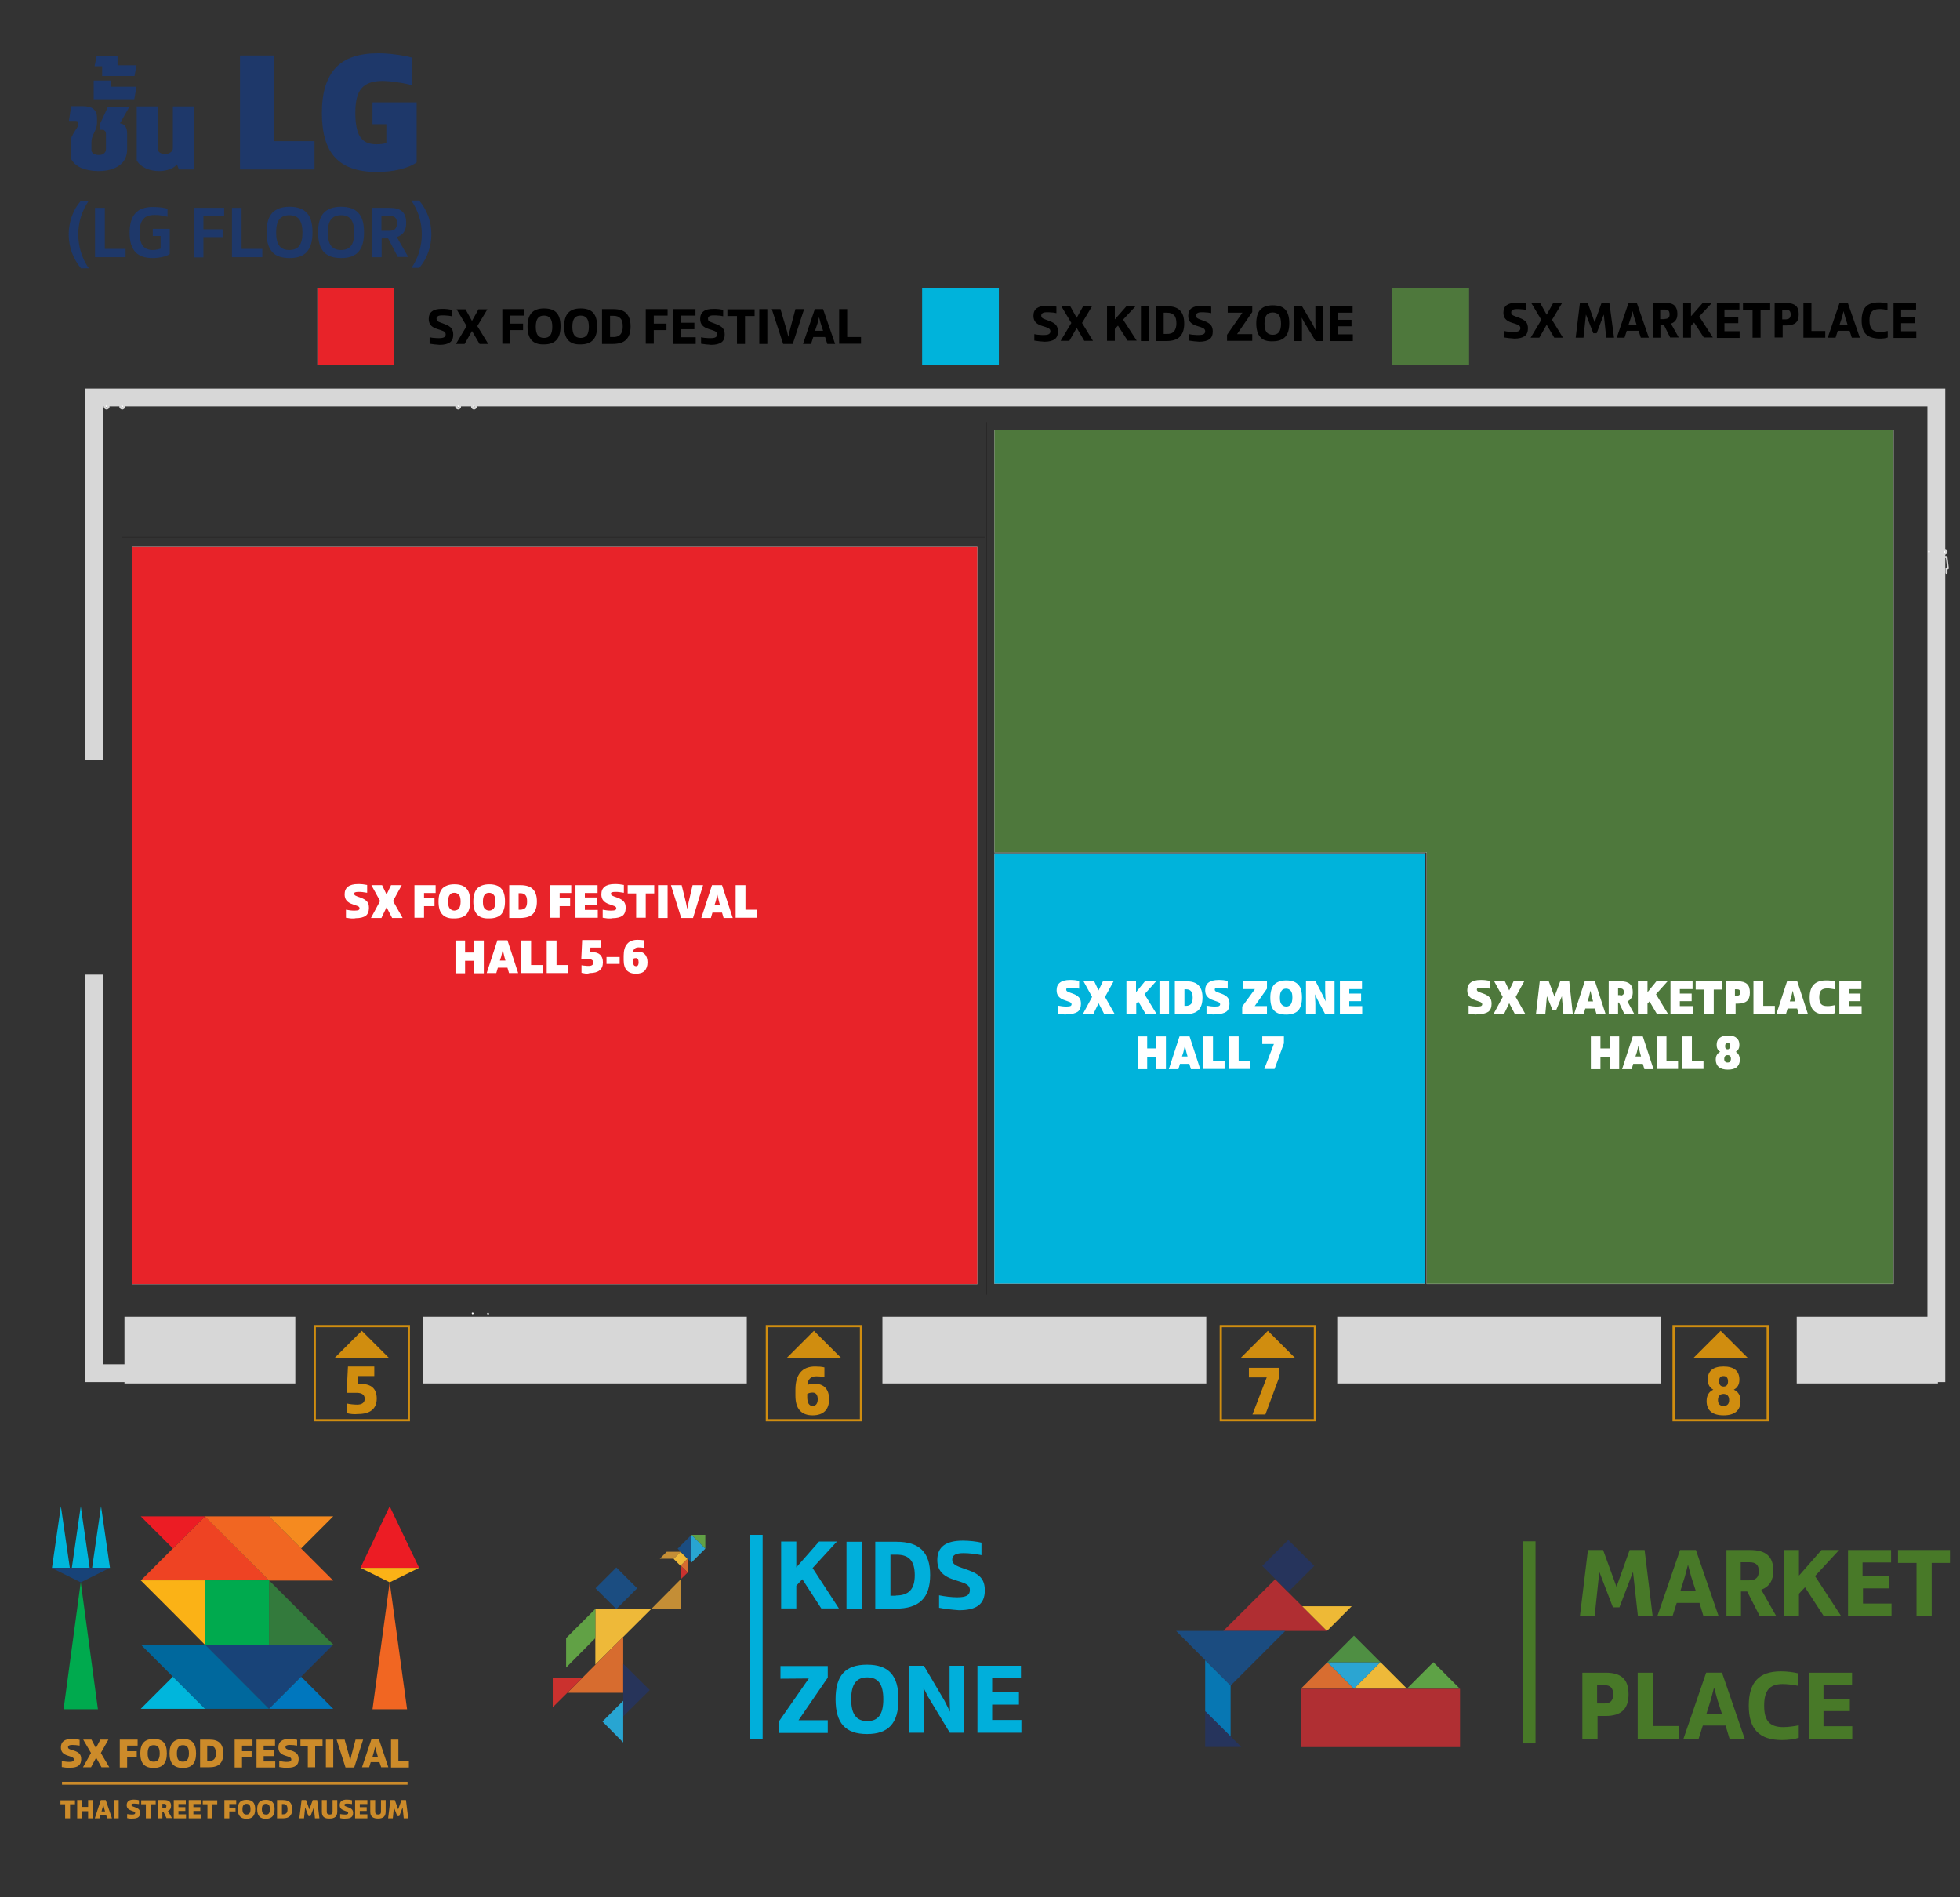 <?xml version="1.0" encoding="utf-8"?>
<!-- Generator: Adobe Illustrator 27.9.0, SVG Export Plug-In . SVG Version: 6.00 Build 0)  -->
<svg version="1.1" xmlns="http://www.w3.org/2000/svg" xmlns:xlink="http://www.w3.org/1999/xlink" x="0px" y="0px"
	 viewBox="0 0 878.7 850.6" style="enable-background:new 0 0 878.7 850.6;" xml:space="preserve">
<rect x="0" y="0" width="878.7" height="850.6" fill="#333333" stroke="none"/>
<style type="text/css">
	.st0{fill:#D7D7D7;}
	.st1{fill:#D08D0F;}
	.st2{fill:#FFFFFF;}
	.st3{fill:#1E386A;}
	.st4{fill:none;stroke:#221F1F;stroke-width:0.2;stroke-miterlimit:10;}
	.st5{fill:#E82329;stroke:#FFFFFF;stroke-width:8.112106e-02;stroke-miterlimit:22.926;}
	.st6{fill:#E82329;stroke:#FFFFFF;stroke-width:2.903161e-02;stroke-miterlimit:22.926;}
	.st7{fill:#00B3DB;}
	.st8{fill:#4E783C;}
	.st9{fill:#4E783C;stroke:#FFFFFF;stroke-width:8.112106e-02;stroke-miterlimit:22.926;}
	.st10{fill:#00B3DB;stroke:#FFFFFF;stroke-width:8.112106e-02;stroke-miterlimit:22.926;}
	.st11{fill:#EE4323;}
	.st12{fill:#F16622;}
	.st13{fill:#337A3C;}
	.st14{fill:#FBB216;}
	.st15{fill:#184378;}
	.st16{fill:#00689D;}
	.st17{fill:#00B6DC;}
	.st18{fill:#0077BE;}
	.st19{fill:#F58A1F;}
	.st20{fill:#EC1C24;}
	.st21{fill:#00AA4E;}
	.st22{fill:#CC8B2A;}
	.st23{fill:#00AFDB;}
	.st24{fill:#EEB939;}
	.st25{fill:#D76C2F;}
	.st26{fill:#1B4D81;}
	.st27{fill:#27345A;}
	.st28{fill:#28A5D2;}
	.st29{fill:#CB312E;}
	.st30{fill:#C48E36;}
	.st31{fill:#61A145;}
	.st32{fill:#487928;}
	.st33{fill:#B02E32;}
	.st34{fill:#EEB936;}
	.st35{fill:#0777B3;}
	.st36{fill:#26345C;}
	.st37{fill:#1B4C80;}
	.st38{fill:#D86D30;}
	.st39{fill:#5EA246;}
	.st40{fill:#2BA5D2;}
	.st41{fill:#4F8F43;}
	.st42{fill:#B02F33;}
</style>
<g id="Layer_2_00000047062001205064043140000013155084183436888226_">
	<rect x="189.6" y="590.4" class="st0" width="145.2" height="29.9"/>
	<rect x="55.8" y="590.4" class="st0" width="76.6" height="29.9"/>
	<rect x="395.6" y="590.4" class="st0" width="145.2" height="29.9"/>
	<rect x="599.5" y="590.4" class="st0" width="145.2" height="29.9"/>
	<rect x="805.5" y="590.4" class="st0" width="63.3" height="29.9"/>
	<polygon class="st0" points="872.1,619.7 812.8,619.7 812.8,611.7 864.1,611.7 864.1,182.2 46.1,182.2 46.1,340.7 38.1,340.7 
		38.1,174.2 872.1,174.2 	"/>
	<polygon class="st0" points="69.6,619.7 38.1,619.7 38.1,437 46.1,437 46.1,611.7 69.6,611.7 	"/>
	<polygon class="st1" points="364.9,608.8 377,608.8 377,608.8 364.9,596.7 352.8,608.8 352.8,608.8 	"/>
	<path class="st1" d="M386.5,637.3h-43.2v-43.2h43.2V637.3z M344.3,636.3h41.2v-41.2h-41.2V636.3z"/>
	<polygon class="st1" points="162.2,608.8 174.3,608.8 174.3,608.8 162.2,596.7 150.1,608.8 150.1,608.8 	"/>
	<path class="st1" d="M183.8,637.3h-43.2v-43.2h43.2V637.3z M141.6,636.3h41.2v-41.2h-41.2V636.3z"/>
	<polygon class="st1" points="568.4,608.8 580.5,608.8 580.5,608.8 568.4,596.7 556.3,608.8 556.3,608.8 	"/>
	<path class="st1" d="M590,637.3h-43.2v-43.2H590V637.3z M547.8,636.3H589v-41.2h-41.2V636.3z"/>
	<polygon class="st1" points="771.4,608.8 783.5,608.8 783.5,608.8 771.4,596.7 759.3,608.8 759.3,608.8 	"/>
	<path class="st1" d="M793,637.3h-43.2v-43.2H793V637.3z M750.8,636.3H792v-41.2h-41.2V636.3z"/>
	<path class="st0" d="M74.2,594.9v-3h-2.5v3c0.1,0,0.2,0,0.4,0c0.3,0,0.4,0.2,0.4,0.5c0,1,0,2.1,0,3.2c0,0.3-0.2,0.5-0.4,0.5
		s-0.4-0.2-0.4-0.5c0-0.8,0-1.6,0-2.4c0-0.1,0-0.2,0-0.3c-0.1,0-0.2,0-0.3,0c-0.3,0-0.5-0.2-0.5-0.5c0-1.3,0-2.5,0-3.8
		c0-0.3,0.2-0.5,0.5-0.5c1.1,0,2.2,0,3.3,0c0.3,0,0.5,0.2,0.5,0.5c0,1.3,0,2.5,0,3.8c0,0.3-0.2,0.5-0.5,0.5c-0.1,0-0.2,0-0.3,0
		c0,0.1,0,0.2,0,0.3c0,0.8,0,1.6,0,2.4c0,0.3-0.2,0.5-0.4,0.5c-0.3,0-0.4-0.2-0.4-0.5c0-1,0-2,0-2.9c0-0.5,0.1-0.6,0.6-0.6
		C74.1,594.9,74.1,594.9,74.2,594.9L74.2,594.9z"/>
	<path class="st0" d="M81.3,596.9c0,0.5,0,1,0,1.6c0,0.2-0.1,0.4-0.3,0.4c-0.1,0-0.3,0-0.4,0c-0.1-0.1-0.2-0.3-0.2-0.4
		c0-0.6,0-1.2,0-1.9c0-0.4,0.2-0.5,0.6-0.5c0.1,0,0.1,0,0.2,0c-0.1-0.5-0.1-1-0.2-1.6c-0.1-0.8-0.2-1.6-0.3-2.4
		c0-0.2-0.1-0.2-0.2-0.2c-0.3,0-0.6,0-1,0c-0.1,0-0.2,0-0.2,0.2c-0.2,1.3-0.3,2.6-0.5,3.9c0,0,0,0,0,0.1c0.1,0,0.2,0,0.3,0
		c0.3,0,0.4,0.2,0.4,0.5c0,0.7,0,1.3,0,2c0,0.3-0.2,0.5-0.4,0.5c-0.2,0-0.4-0.2-0.4-0.5c0-0.5,0-1,0-1.6c-0.1,0-0.2,0-0.3,0
		c-0.3,0-0.5-0.2-0.5-0.5c0.1-0.9,0.2-1.8,0.3-2.7c0.1-0.7,0.2-1.4,0.3-2.2c0.1-0.4,0.2-0.5,0.6-0.5c0.6,0,1.2,0,1.8,0
		c0.4,0,0.5,0.1,0.6,0.5c0.2,1.6,0.4,3.2,0.6,4.9c0,0.3-0.1,0.5-0.5,0.5C81.5,596.9,81.4,596.9,81.3,596.9L81.3,596.9z"/>
	<path class="st0" d="M204.1,182.3c0-0.7,0.6-1.3,1.3-1.3c0.7,0,1.3,0.6,1.3,1.3c0,0.7-0.6,1.3-1.3,1.3
		C204.8,183.6,204.1,183,204.1,182.3L204.1,182.3z M205.5,181.8c-0.2,0-0.4,0.2-0.4,0.4c0,0.2,0.2,0.5,0.4,0.5
		c0.2,0,0.4-0.2,0.4-0.4S205.7,181.8,205.5,181.8z"/>
	<path class="st0" d="M213.8,182.3c0,0.7-0.6,1.3-1.3,1.3c-0.7,0-1.3-0.6-1.3-1.3c0-0.7,0.6-1.3,1.3-1.3
		C213.2,180.9,213.8,181.5,213.8,182.3L213.8,182.3z M212,182.2c0,0.2,0.2,0.4,0.4,0.5c0.2,0,0.4-0.2,0.5-0.4c0-0.2-0.2-0.5-0.4-0.5
		C212.2,181.8,212,182,212,182.2L212,182.2z"/>
	<path class="st2" d="M205.5,181.8c0.2,0,0.4,0.2,0.4,0.4c0,0.2-0.2,0.4-0.4,0.4c-0.2,0-0.4-0.2-0.4-0.5
		C205,182,205.2,181.8,205.5,181.8z"/>
	<path class="st2" d="M212,182.2c0-0.2,0.2-0.4,0.4-0.4c0.2,0,0.4,0.2,0.4,0.5c0,0.2-0.2,0.4-0.5,0.4
		C212.2,182.7,212,182.5,212,182.2L212,182.2z"/>
	<path class="st0" d="M873.1,255.3c0,0.5,0,1,0,1.6c0,0.2-0.1,0.4-0.3,0.4c-0.1,0-0.3,0-0.4,0c-0.1-0.1-0.2-0.3-0.2-0.4
		c0-0.6,0-1.2,0-1.9c0-0.4,0.2-0.5,0.5-0.6c0.1,0,0.1,0,0.2,0c-0.1-0.5-0.1-1.1-0.2-1.6c-0.1-0.8-0.2-1.6-0.3-2.4
		c0-0.1-0.1-0.2-0.2-0.2c-0.3,0-0.6,0-1,0c-0.1,0-0.2,0-0.2,0.2c-0.2,1.3-0.3,2.6-0.5,3.9c0,0,0,0.1,0,0.1c0.1,0,0.2,0,0.3,0
		c0.3,0,0.4,0.2,0.4,0.5c0,0.7,0,1.3,0,2c0,0.3-0.2,0.5-0.5,0.5c-0.2,0-0.4-0.2-0.4-0.5c0-0.5,0-1,0-1.6c-0.1,0-0.2,0-0.3,0
		c-0.3,0-0.5-0.2-0.5-0.5c0.1-0.9,0.2-1.8,0.3-2.7c0.1-0.7,0.2-1.4,0.3-2.2c0.1-0.4,0.2-0.6,0.6-0.6c0.6,0,1.2,0,1.8,0
		c0.4,0,0.5,0.1,0.6,0.5c0.2,1.6,0.4,3.2,0.6,4.9c0,0.3-0.1,0.5-0.5,0.6C873.4,255.3,873.3,255.3,873.1,255.3L873.1,255.3z"/>
	<path class="st0" d="M867.9,251.7c0-1.7,0-3.3,0-5c0-0.1,0-0.2,0-0.3c0-0.2,0.2-0.4,0.4-0.4c0.2,0,0.4,0.1,0.4,0.4
		c0,0.1,0,0.2,0,0.3c0,3.3,0,6.6,0,10c0,0.4-0.1,0.6-0.4,0.6c-0.3,0-0.4-0.2-0.4-0.6C867.9,255,867.9,253.3,867.9,251.7L867.9,251.7
		z"/>
	<path class="st0" d="M873.1,247.4c0,0.7-0.6,1.3-1.3,1.3c-0.7,0-1.3-0.6-1.3-1.3c0-0.7,0.6-1.3,1.3-1.3
		C872.6,246.1,873.2,246.7,873.1,247.4L873.1,247.4z M871.4,247.4c0,0.2,0.2,0.4,0.4,0.5c0.2,0,0.4-0.2,0.5-0.4
		c0-0.2-0.2-0.5-0.4-0.5C871.6,246.9,871.4,247.1,871.4,247.4z"/>
	<path class="st2" d="M864.8,246.9c0.2,0,0.4,0.2,0.4,0.4c0,0.2-0.2,0.4-0.4,0.4c-0.2,0-0.5-0.2-0.4-0.5
		C864.4,247.1,864.6,246.9,864.8,246.9z"/>
	<path class="st2" d="M871.4,247.4c0-0.2,0.2-0.4,0.5-0.4c0.2,0,0.4,0.2,0.4,0.5c0,0.2-0.2,0.4-0.5,0.4
		C871.6,247.8,871.4,247.6,871.4,247.4z"/>
	<path class="st0" d="M46.5,182.3c0-0.7,0.6-1.3,1.3-1.3c0.7,0,1.3,0.6,1.3,1.3c0,0.7-0.6,1.3-1.3,1.3
		C47.1,183.6,46.5,183,46.5,182.3L46.5,182.3z M47.8,181.8c-0.2,0-0.4,0.2-0.4,0.4c0,0.2,0.2,0.5,0.4,0.5c0.2,0,0.4-0.2,0.4-0.4
		S48,181.8,47.8,181.8z"/>
	<path class="st0" d="M56.1,182.3c0,0.7-0.6,1.3-1.3,1.3c-0.7,0-1.3-0.6-1.3-1.3c0-0.7,0.6-1.3,1.3-1.3
		C55.5,180.9,56.1,181.5,56.1,182.3L56.1,182.3z M54.3,182.2c0,0.2,0.2,0.4,0.4,0.5c0.2,0,0.4-0.2,0.5-0.4c0-0.2-0.2-0.5-0.4-0.5
		C54.5,181.8,54.3,182,54.3,182.2z"/>
	<path class="st2" d="M47.8,181.8c0.2,0,0.4,0.2,0.4,0.4c0,0.2-0.2,0.4-0.4,0.4c-0.2,0-0.5-0.2-0.4-0.5
		C47.3,182,47.5,181.8,47.8,181.8z"/>
	<path class="st2" d="M54.3,182.2c0-0.2,0.2-0.4,0.5-0.4c0.2,0,0.4,0.2,0.4,0.5c0,0.2-0.2,0.4-0.5,0.4S54.3,182.5,54.3,182.2z"/>
	<path class="st0" d="M213.2,594.9v-3h-2.5v3c0.1,0,0.2,0,0.4,0c0.3,0,0.4,0.2,0.4,0.5c0,1,0,2.1,0,3.2c0,0.3-0.2,0.5-0.4,0.5
		s-0.4-0.2-0.4-0.5c0-0.8,0-1.6,0-2.4c0-0.1,0-0.2,0-0.3c-0.1,0-0.2,0-0.4,0c-0.3,0-0.5-0.2-0.5-0.5c0-1.3,0-2.5,0-3.8
		c0-0.3,0.2-0.5,0.5-0.5c1.1,0,2.2,0,3.3,0c0.3,0,0.5,0.2,0.5,0.5c0,1.3,0,2.5,0,3.8c0,0.3-0.2,0.5-0.5,0.5c-0.1,0-0.2,0-0.3,0
		c0,0.1,0,0.2,0,0.3c0,0.8,0,1.6,0,2.4c0,0.3-0.2,0.5-0.4,0.5s-0.4-0.2-0.4-0.5c0-1,0-2,0-2.9c0-0.5,0.1-0.6,0.6-0.6
		C213,594.9,213.1,594.9,213.2,594.9L213.2,594.9z"/>
	<path class="st0" d="M220.2,596.9c0,0.5,0,1,0,1.6c0,0.2-0.1,0.4-0.3,0.4c-0.1,0-0.3,0-0.4,0c-0.1-0.1-0.2-0.3-0.2-0.4
		c0-0.6,0-1.2,0-1.9c0-0.4,0.1-0.5,0.6-0.5c0.1,0,0.1,0,0.2,0c-0.1-0.5-0.1-1-0.2-1.6c-0.1-0.8-0.2-1.6-0.3-2.4
		c0-0.2-0.1-0.2-0.2-0.2c-0.3,0-0.6,0-1,0c-0.1,0-0.2,0-0.2,0.2c-0.2,1.3-0.3,2.6-0.5,3.9c0,0,0,0,0,0.1c0.1,0,0.2,0,0.3,0
		c0.3,0,0.4,0.2,0.4,0.5c0,0.7,0,1.3,0,2c0,0.3-0.2,0.5-0.4,0.5c-0.2,0-0.4-0.2-0.4-0.5c0-0.5,0-1,0-1.6c-0.1,0-0.2,0-0.4,0
		c-0.3,0-0.5-0.2-0.5-0.5c0.1-0.9,0.2-1.8,0.4-2.7c0.1-0.7,0.2-1.4,0.3-2.2c0.1-0.4,0.2-0.5,0.6-0.5c0.6,0,1.2,0,1.8,0
		c0.4,0,0.5,0.1,0.6,0.5c0.2,1.6,0.4,3.2,0.6,4.9c0,0.3-0.1,0.5-0.5,0.5C220.4,596.9,220.3,596.9,220.2,596.9L220.2,596.9z"/>
	<path class="st2" d="M211.9,588.5c0.2,0,0.4,0.2,0.4,0.4c0,0.2-0.2,0.4-0.4,0.4c-0.2,0-0.4-0.2-0.4-0.5
		C211.4,588.7,211.7,588.5,211.9,588.5z"/>
	<path class="st2" d="M218.4,589c0-0.2,0.2-0.4,0.4-0.4c0.2,0,0.4,0.2,0.4,0.5c0,0.2-0.2,0.4-0.5,0.4
		C218.6,589.4,218.4,589.2,218.4,589L218.4,589z"/>
	<path class="st0" d="M418.2,594.9v-3h-2.5v3c0.1,0,0.2,0,0.4,0c0.3,0,0.5,0.2,0.5,0.5c0,1,0,2.1,0,3.2c0,0.3-0.2,0.5-0.4,0.5
		s-0.4-0.2-0.4-0.5c0-0.8,0-1.6,0-2.4c0-0.1,0-0.2,0-0.3c-0.1,0-0.2,0-0.4,0c-0.3,0-0.5-0.2-0.5-0.5c0-1.3,0-2.5,0-3.8
		c0-0.3,0.2-0.5,0.5-0.5c1.1,0,2.2,0,3.3,0c0.3,0,0.5,0.2,0.5,0.5c0,1.3,0,2.5,0,3.8c0,0.3-0.2,0.5-0.5,0.5c-0.1,0-0.2,0-0.3,0
		c0,0.1,0,0.2,0,0.3c0,0.8,0,1.6,0,2.4c0,0.3-0.2,0.5-0.4,0.5s-0.4-0.2-0.5-0.5c0-1,0-2,0-2.9c0-0.5,0.1-0.6,0.6-0.6
		C418,594.9,418,594.9,418.2,594.9L418.2,594.9z"/>
	<path class="st0" d="M425.2,596.9c0,0.5,0,1,0,1.6c0,0.2-0.1,0.4-0.3,0.4c-0.1,0-0.3,0-0.4,0c-0.1-0.1-0.2-0.3-0.2-0.4
		c0-0.6,0-1.2,0-1.9c0-0.4,0.1-0.5,0.5-0.5c0.1,0,0.1,0,0.2,0c-0.1-0.5-0.1-1-0.2-1.6c-0.1-0.8-0.2-1.6-0.3-2.4
		c0-0.2-0.1-0.2-0.2-0.2c-0.3,0-0.6,0-1,0c-0.1,0-0.2,0-0.2,0.2c-0.2,1.3-0.3,2.6-0.5,3.9c0,0,0,0,0,0.1c0.1,0,0.2,0,0.3,0
		c0.3,0,0.4,0.2,0.4,0.5c0,0.7,0,1.3,0,2c0,0.3-0.2,0.5-0.5,0.5c-0.2,0-0.4-0.2-0.4-0.5c0-0.5,0-1,0-1.6c-0.1,0-0.2,0-0.4,0
		c-0.3,0-0.5-0.2-0.5-0.5c0.1-0.9,0.2-1.8,0.4-2.7c0.1-0.7,0.2-1.4,0.3-2.2c0.1-0.4,0.2-0.5,0.6-0.5c0.6,0,1.2,0,1.8,0
		c0.4,0,0.5,0.1,0.6,0.5c0.2,1.6,0.4,3.2,0.6,4.9c0,0.3-0.1,0.5-0.5,0.5C425.5,596.9,425.3,596.9,425.2,596.9L425.2,596.9z"/>
	<path class="st0" d="M622.9,594.9v-3h-2.5v3c0.1,0,0.2,0,0.4,0c0.3,0,0.5,0.2,0.5,0.5c0,1,0,2.1,0,3.2c0,0.3-0.2,0.5-0.4,0.5
		s-0.4-0.2-0.4-0.5c0-0.8,0-1.6,0-2.4c0-0.1,0-0.2,0-0.3c-0.1,0-0.2,0-0.3,0c-0.3,0-0.5-0.2-0.5-0.5c0-1.3,0-2.5,0-3.8
		c0-0.3,0.2-0.5,0.5-0.5c1.1,0,2.2,0,3.3,0c0.3,0,0.5,0.2,0.5,0.5c0,1.3,0,2.5,0,3.8c0,0.3-0.2,0.5-0.5,0.5c-0.1,0-0.2,0-0.3,0
		c0,0.1,0,0.2,0,0.3c0,0.8,0,1.6,0,2.4c0,0.3-0.2,0.5-0.4,0.5s-0.4-0.2-0.5-0.5c0-1,0-2,0-2.9c0-0.5,0.1-0.6,0.6-0.6
		C622.8,594.9,622.8,594.9,622.9,594.9L622.9,594.9z"/>
	<path class="st0" d="M630,596.9c0,0.5,0,1,0,1.6c0,0.2-0.1,0.4-0.3,0.4c-0.1,0-0.3,0-0.4,0c-0.1-0.1-0.2-0.3-0.2-0.4
		c0-0.6,0-1.2,0-1.9c0-0.4,0.2-0.5,0.5-0.5c0.1,0,0.1,0,0.2,0c-0.1-0.5-0.1-1-0.2-1.6c-0.1-0.8-0.2-1.6-0.3-2.4
		c0-0.2-0.1-0.2-0.2-0.2c-0.3,0-0.6,0-1,0c-0.1,0-0.2,0-0.2,0.2c-0.2,1.3-0.3,2.6-0.5,3.9c0,0,0,0,0,0.1c0.1,0,0.2,0,0.3,0
		c0.3,0,0.4,0.2,0.4,0.5c0,0.7,0,1.3,0,2c0,0.3-0.2,0.5-0.5,0.5c-0.2,0-0.4-0.2-0.4-0.5c0-0.5,0-1,0-1.6c-0.1,0-0.2,0-0.3,0
		c-0.3,0-0.5-0.2-0.5-0.5c0.1-0.9,0.2-1.8,0.3-2.7c0.1-0.7,0.2-1.4,0.3-2.2c0.1-0.4,0.2-0.5,0.6-0.5c0.6,0,1.2,0,1.8,0
		c0.4,0,0.5,0.1,0.6,0.5c0.2,1.6,0.4,3.2,0.6,4.9c0,0.3-0.1,0.5-0.5,0.5C630.2,596.9,630.1,596.9,630,596.9L630,596.9z"/>
	<g>
		<g>
			<path class="st3" d="M36.4,75.3c-2.2-1-3.7-2.4-4.7-4.3v-7.1c0-1.1,0.2-2.1,0.6-2.9c0.4-0.8,0.9-1.7,1.5-2.6
				c0.5-0.7,0.8-1.2,1-1.6c0.2-0.4,0.3-0.8,0.3-1.2v-0.4c0-0.7-0.4-1-1.1-1h-3.1l1-6.6h5c2.3,0,4,0.4,5,1.3c1.1,0.9,1.6,2.2,1.6,4.1
				V55c0,0.8-0.1,1.5-0.3,2.2c-0.2,0.6-0.5,1.4-1,2.3c-0.4,0.9-0.7,1.6-0.9,2.2c-0.2,0.6-0.3,1.3-0.3,2v4c0.2,0.5,0.5,1,1.1,1.3
				c0.6,0.3,1.3,0.5,2.2,0.5c1,0,1.7-0.2,2.3-0.7c0.6-0.5,0.9-1.1,0.9-1.9v-6.8c0-1.2-0.6-1.9-1.8-1.9h-0.9v-2.6l3.6-7.7H58
				l-4.2,7.4C56,55.6,57,57.2,57,60v6.9c0,3.1-1.1,5.5-3.4,7.2c-2.3,1.7-5.4,2.6-9.5,2.6C41.2,76.7,38.6,76.2,36.4,75.3z"/>
			<path class="st3" d="M42,36.1h7.6v2.8h11.6l-1,5.6H42V36.1z"/>
			<path class="st3" d="M45.8,29.7h-3.4l0.9-4.4h9.4v4h8.5l-0.9,4.8H45.8V29.7z"/>
			<path class="st3" d="M87,47.7V76h-6.8l-0.9-2.3c-0.7,0.9-1.8,1.7-3.2,2.2c-1.4,0.5-3,0.8-4.7,0.8c-2.3,0-4.3-0.4-6.2-1.3
				c-1.8-0.9-3.1-2-3.9-3.5V47.7H71v20c0.2,0.4,0.6,0.8,1.1,1c0.5,0.2,1.2,0.4,1.9,0.4c1,0,1.8-0.3,2.5-0.8c0.7-0.5,1-1.1,1-1.9
				V47.7H87z"/>
			<path class="st3" d="M107.7,24.9h15.1v38.4h18.2V76h-33.4V24.9z"/>
			<path class="st3" d="M150.2,70.6c-4-4.3-5.9-11-5.9-20c0-9.1,2.1-15.8,6.2-20.2c4.1-4.4,10.5-6.5,19.1-6.5c2.6,0,5.3,0.2,8.1,0.6
				c2.9,0.4,5.2,0.8,7.1,1.4v12.4c-1.8-0.6-4-1-6.7-1.4c-2.6-0.4-4.9-0.6-6.7-0.6c-4.3,0-7.4,1.1-9.3,3.3c-1.9,2.2-2.8,5.8-2.8,10.9
				c0,5.1,0.7,8.7,2.2,10.9c1.4,2.2,3.8,3.3,7.2,3.3c1.9,0,3.4-0.2,4.5-0.6v-8.4H167v-9.8h19.8v26.9c-1.9,1.4-4.5,2.4-7.7,3.2
				c-3.2,0.8-6.8,1.1-10.7,1.1C160.2,77,154.2,74.9,150.2,70.6z"/>
			<path class="st3" d="M32.2,113.2c-0.9-2.6-1.4-5.3-1.4-8.1c0-2.8,0.5-5.5,1.4-8.1c0.9-2.6,2.3-4.9,4.1-7h3.5
				c-3.1,4.6-4.7,9.6-4.7,15.1c0,2.8,0.4,5.4,1.2,8c0.8,2.6,2,5,3.5,7.2h-3.5C34.5,118.1,33.2,115.8,32.2,113.2z"/>
			<path class="st3" d="M42.6,93.2H47v18.4h9.3v3.7H42.6V93.2z"/>
			<path class="st3" d="M60.6,112.9c-1.7-1.9-2.5-4.7-2.5-8.6c0-3.9,0.9-6.8,2.6-8.7c1.7-1.9,4.4-2.8,8-2.8c1.1,0,2.2,0.1,3.4,0.2
				c1.2,0.2,2.1,0.3,3,0.6v3.6c-0.8-0.2-1.8-0.4-2.9-0.6c-1.1-0.2-2.1-0.2-2.9-0.2c-2.4,0-4.1,0.6-5.1,1.9c-1.1,1.2-1.6,3.2-1.6,6
				c0,2.7,0.5,4.7,1.4,5.9c0.9,1.2,2.4,1.9,4.5,1.9c0.7,0,1.3-0.1,1.9-0.2c0.6-0.1,1.1-0.3,1.6-0.4v-5.7h-3.5v-3.2h7.6v11.3
				c-0.8,0.6-1.9,1-3.2,1.3c-1.4,0.3-2.8,0.5-4.4,0.5C64.9,115.7,62.3,114.8,60.6,112.9z"/>
			<path class="st3" d="M86.8,93.2h13.7v3.6h-9.3v6h8.6v3.5h-8.6v9.1h-4.3V93.2z"/>
			<path class="st3" d="M104,93.2h4.3v18.4h9.3v3.7H104V93.2z"/>
			<path class="st3" d="M122,112.9c-1.7-1.9-2.5-4.8-2.5-8.7c0-3.9,0.8-6.8,2.5-8.7c1.7-1.8,4.3-2.8,7.8-2.8s6.1,0.9,7.8,2.8
				c1.7,1.8,2.5,4.7,2.5,8.7c0,3.9-0.8,6.8-2.5,8.7c-1.7,1.9-4.2,2.8-7.7,2.8C126.2,115.7,123.6,114.8,122,112.9z M134.2,110.2
				c0.9-1.2,1.4-3.2,1.4-5.9c0-2.7-0.5-4.6-1.4-5.9c-1-1.3-2.4-1.9-4.5-1.9c-2,0-3.5,0.6-4.5,1.9c-1,1.3-1.4,3.2-1.4,5.9
				c0,2.7,0.5,4.7,1.4,5.9c1,1.3,2.5,1.9,4.5,1.9C131.8,112.1,133.3,111.4,134.2,110.2z"/>
			<path class="st3" d="M145.1,112.9c-1.7-1.9-2.5-4.8-2.5-8.7c0-3.9,0.8-6.8,2.5-8.7c1.7-1.8,4.3-2.8,7.8-2.8s6.1,0.9,7.8,2.8
				c1.7,1.8,2.5,4.7,2.5,8.7c0,3.9-0.8,6.8-2.5,8.7c-1.7,1.9-4.2,2.8-7.7,2.8C149.4,115.7,146.8,114.8,145.1,112.9z M157.4,110.2
				c0.9-1.2,1.4-3.2,1.4-5.9c0-2.7-0.5-4.6-1.4-5.9c-1-1.3-2.4-1.9-4.5-1.9c-2,0-3.5,0.6-4.5,1.9c-1,1.3-1.4,3.2-1.4,5.9
				c0,2.7,0.5,4.7,1.4,5.9c1,1.3,2.5,1.9,4.5,1.9C155,112.1,156.5,111.4,157.4,110.2z"/>
			<path class="st3" d="M178.4,115.3l-4.4-8.4h-2.9v8.4h-4.3V93.2h7.8c2.6,0,4.5,0.5,5.7,1.6s1.8,2.8,1.8,5.1c0,1.7-0.3,3.1-1,4.1
				c-0.7,1.1-1.8,1.8-3.2,2.3l5.1,8.9H178.4z M171.1,103.5h3.3c1.2,0,2.2-0.3,2.7-0.8s0.9-1.4,0.9-2.6c0-1.2-0.3-2-0.9-2.6
				c-0.6-0.5-1.5-0.8-2.7-0.8h-3.4V103.5z"/>
			<path class="st3" d="M187.9,113c0.8-2.6,1.2-5.2,1.2-8c0-5.5-1.6-10.5-4.7-15.1h3.5c1.8,2.1,3.1,4.5,4.1,7
				c0.9,2.6,1.4,5.3,1.4,8.1c0,2.8-0.5,5.6-1.4,8.1c-0.9,2.6-2.3,4.9-4,7h-3.5C185.9,118,187.1,115.6,187.9,113z"/>
		</g>
	</g>
	<g>
		<path class="st1" d="M155.5,633.6v-4.3c1.3,0.3,3.2,0.5,4.6,0.5c2.2,0,3.4-0.9,3.4-2.6c0-1.8-1.2-2.7-3.7-2.7h-4.4l0.6-11.8h11.8
			v4.3h-7.2l-0.2,3.5h1.3c4.8,0,7.2,2.2,7.2,6.6c0,4.5-2.9,6.9-8.3,6.9C158.9,634.2,156.8,634,155.5,633.6z"/>
	</g>
	<g>
		<path class="st1" d="M371.7,627.4c0,4.7-2.6,7.2-7.4,7.2c-5.1,0-7.7-3-7.7-8.8v-2.7c0-6.8,3-10.4,8.8-10.4c1.5,0,3,0.1,4.2,0.4
			v4.3c-1.5-0.2-2.6-0.3-3.6-0.3c-2.5,0-3.9,1.4-4,3.9c0.8-0.4,1.9-0.6,3-0.6C369.4,620.4,371.7,622.9,371.7,627.4z M366.6,627.4
			c0-2-0.8-3-2.3-3c-0.9,0-1.7,0.2-2.4,0.6v1.4c0,2.6,0.8,4,2.5,4C365.8,630.3,366.6,629.3,366.6,627.4z"/>
	</g>
	<g>
		<path class="st1" d="M573.6,613.2v4l-6.3,17h-5.8l6.4-16.6h-8v-4.3H573.6z"/>
	</g>
	<g>
		<path class="st1" d="M780.3,628.2c0,4.2-2.6,6.4-7.6,6.4c-5,0-7.6-2.2-7.6-6.4c0-2.4,1-4.2,3-5.1c-1.6-0.9-2.5-2.4-2.5-4.5
			c0-3.9,2.4-5.9,7.1-5.9c4.7,0,7.1,2,7.1,5.9c0,2.1-0.8,3.6-2.5,4.5C779.3,624,780.3,625.7,780.3,628.2z M775.2,627.8
			c0-1.8-0.9-2.8-2.5-2.8c-1.6,0-2.5,1-2.5,2.8c0,1.7,0.9,2.6,2.5,2.6C774.3,630.4,775.2,629.5,775.2,627.8z M770.7,619.3
			c0,1.6,0.7,2.4,2,2.4c1.3,0,2-0.8,2-2.3c0-1.6-0.7-2.4-2-2.4C771.4,616.9,770.7,617.7,770.7,619.3z"/>
	</g>
</g>
<g id="Layer_3">
	<line class="st4" x1="442.4" y1="189.2" x2="442.4" y2="580.5"/>
	<line class="st4" x1="441.6" y1="240.8" x2="54.8" y2="240.8"/>
	
		<rect x="83.5" y="221" transform="matrix(-1.836970e-16 1 -1 -1.836970e-16 659.137 161.764)" class="st5" width="330.5" height="378.8"/>
	<g>
		<g>
			<path class="st2" d="M157.2,411.8c-0.8-0.1-1.5-0.2-2.1-0.3v-3.6c0.6,0.1,1.2,0.2,1.9,0.3c0.7,0.1,1.4,0.1,2,0.1
				c0.8,0,1.4-0.1,1.7-0.2c0.3-0.2,0.5-0.4,0.5-0.8c0-0.3-0.1-0.5-0.3-0.7c-0.2-0.2-0.6-0.4-1.3-0.6l-1.4-0.5
				c-1.3-0.4-2.2-1-2.8-1.7c-0.6-0.7-0.9-1.6-0.9-2.8c0-3,2-4.6,6-4.6c0.7,0,1.4,0,2.2,0.1c0.8,0.1,1.4,0.2,1.9,0.3v3.5
				c-0.6-0.1-1.3-0.2-2-0.3c-0.7-0.1-1.3-0.1-1.9-0.1c-0.7,0-1.2,0.1-1.5,0.2c-0.3,0.1-0.4,0.3-0.4,0.7c0,0.2,0.1,0.4,0.3,0.6
				c0.2,0.2,0.6,0.3,1.2,0.6l1.4,0.5c1.4,0.5,2.3,1.1,2.9,1.8c0.6,0.7,0.8,1.6,0.8,2.8c0,1.6-0.5,2.8-1.4,3.5
				c-1,0.7-2.5,1.1-4.5,1.1C158.8,411.9,158,411.8,157.2,411.8z"/>
			<path class="st2" d="M180.5,411.6h-4.7l-2.5-4.8l-2.3,4.8h-4.7l4.1-7.6l-3.9-7.1h4.8l2,4.2l2-4.2h4.8l-3.9,7.1L180.5,411.6z"/>
			<path class="st2" d="M185.8,396.9h9.5v3.5h-5.2v2.4h4.7v3.5h-4.7v5.2h-4.3V396.9z"/>
			<path class="st2" d="M198.3,410c-1.2-1.2-1.7-3.2-1.7-5.8c0-2.6,0.6-4.5,1.7-5.8c1.2-1.2,3-1.9,5.4-1.9c2.4,0,4.3,0.6,5.4,1.9
				c1.2,1.2,1.7,3.2,1.7,5.8c0,2.6-0.6,4.5-1.7,5.8c-1.2,1.2-3,1.8-5.4,1.8C201.3,411.9,199.5,411.3,198.3,410z M205.8,407.3
				c0.4-0.6,0.7-1.6,0.7-3c0-1.4-0.2-2.4-0.7-3c-0.5-0.6-1.2-1-2.1-1c-1,0-1.7,0.3-2.1,1c-0.5,0.6-0.7,1.7-0.7,3
				c0,1.4,0.2,2.4,0.7,3c0.5,0.6,1.2,1,2.1,1C204.7,408.2,205.4,407.9,205.8,407.3z"/>
			<path class="st2" d="M213.9,410c-1.2-1.2-1.7-3.2-1.7-5.8c0-2.6,0.6-4.5,1.7-5.8c1.2-1.2,3-1.9,5.4-1.9c2.4,0,4.3,0.6,5.4,1.9
				c1.2,1.2,1.7,3.2,1.7,5.8c0,2.6-0.6,4.5-1.7,5.8c-1.2,1.2-3,1.8-5.4,1.8C216.8,411.9,215,411.3,213.9,410z M221.4,407.3
				c0.4-0.6,0.7-1.6,0.7-3c0-1.4-0.2-2.4-0.7-3c-0.5-0.6-1.2-1-2.1-1s-1.7,0.3-2.1,1c-0.5,0.6-0.7,1.7-0.7,3c0,1.4,0.2,2.4,0.7,3
				c0.5,0.6,1.2,1,2.1,1S220.9,407.9,221.4,407.3z"/>
			<path class="st2" d="M233.4,396.9c2.5,0,4.4,0.6,5.5,1.8c1.2,1.2,1.8,3,1.8,5.5c0,2.5-0.6,4.4-1.8,5.6c-1.2,1.2-3.1,1.8-5.7,1.8
				h-4.9v-14.7H233.4z M235.6,407c0.5-0.6,0.7-1.5,0.7-2.8c0-1.3-0.2-2.2-0.7-2.8c-0.5-0.6-1.2-0.9-2.2-0.9h-0.9v7.4h0.7
				C234.3,407.9,235.1,407.6,235.6,407z"/>
			<path class="st2" d="M246.6,396.9h9.5v3.5h-5.2v2.4h4.7v3.5h-4.7v5.2h-4.3V396.9z"/>
			<path class="st2" d="M258,396.9h9.9v3.5h-5.7v2h5.3v3.4h-5.3v2.2h5.8v3.5h-10V396.9z"/>
			<path class="st2" d="M272.3,411.8c-0.8-0.1-1.5-0.2-2.1-0.3v-3.6c0.6,0.1,1.2,0.2,1.9,0.3s1.4,0.1,2,0.1c0.8,0,1.4-0.1,1.7-0.2
				c0.3-0.2,0.5-0.4,0.5-0.8c0-0.3-0.1-0.5-0.3-0.7c-0.2-0.2-0.6-0.4-1.3-0.6l-1.4-0.5c-1.3-0.4-2.2-1-2.8-1.7
				c-0.6-0.7-0.9-1.6-0.9-2.8c0-3,2-4.6,6-4.6c0.7,0,1.4,0,2.2,0.1c0.8,0.1,1.4,0.2,1.9,0.3v3.5c-0.6-0.1-1.3-0.2-2-0.3
				s-1.3-0.1-1.9-0.1c-0.7,0-1.2,0.1-1.5,0.2c-0.3,0.1-0.4,0.3-0.4,0.7c0,0.2,0.1,0.4,0.3,0.6c0.2,0.2,0.6,0.3,1.2,0.6l1.4,0.5
				c1.4,0.5,2.3,1.1,2.9,1.8c0.6,0.7,0.8,1.6,0.8,2.8c0,1.6-0.5,2.8-1.4,3.5c-1,0.7-2.5,1.1-4.5,1.1
				C273.9,411.9,273.1,411.8,272.3,411.8z"/>
			<path class="st2" d="M285.2,400.6h-3.8v-3.7h11.9v3.7h-3.8v10.9h-4.3V400.6z"/>
			<path class="st2" d="M295,396.9h4.3v14.7H295V396.9z"/>
			<path class="st2" d="M310.5,396.9h4.7l-4.5,14.7h-5.3l-4.6-14.7h4.8l1.9,7.7l0.6,3l0.6-3L310.5,396.9z"/>
			<path class="st2" d="M324.4,411.6l-0.7-2.4h-4.3l-0.7,2.4h-4.3l4.8-14.7h4.5l4.8,14.7H324.4z M320.3,405.9h2.5l-0.5-1.8l-0.7-3h0
				l-0.7,3L320.3,405.9z"/>
			<path class="st2" d="M329.9,396.9h4.3v11h5.2v3.6h-9.6V396.9z"/>
		</g>
	</g>
	<g>
		<g>
			<path class="st2" d="M204.2,421.7h4.3v5.4h4.1v-5.4h4.3v14.7h-4.3v-5.6h-4.1v5.6h-4.3V421.7z"/>
			<path class="st2" d="M228.2,436.3l-0.7-2.4h-4.3l-0.7,2.4h-4.3l4.8-14.7h4.5l4.8,14.7H228.2z M224.1,430.7h2.5l-0.5-1.8l-0.7-3h0
				l-0.7,3L224.1,430.7z"/>
			<path class="st2" d="M233.8,421.7h4.3v11h5.2v3.6h-9.6V421.7z"/>
			<path class="st2" d="M245.2,421.7h4.3v11h5.2v3.6h-9.6V421.7z"/>
			<path class="st2" d="M262.3,436.5c-0.7-0.1-1.2-0.2-1.6-0.3v-3.4c0.5,0.1,1,0.2,1.6,0.2c0.6,0.1,1.1,0.1,1.6,0.1
				c0.7,0,1.2-0.1,1.6-0.4c0.4-0.3,0.5-0.6,0.5-1.1c0-1-0.8-1.6-2.3-1.6h-3.1l0.4-8.5h8.5v3.4h-4.8l-0.1,2h0.7c3.3,0,5,1.6,5,4.6
				c0,1.6-0.5,2.8-1.5,3.6c-1,0.8-2.5,1.2-4.4,1.2C263.6,436.6,262.9,436.6,262.3,436.5z"/>
			<path class="st2" d="M271.9,429.1h5.9v3.1h-5.9V429.1z"/>
			<path class="st2" d="M289.1,427.9c0.8,0.8,1.2,2.1,1.2,3.6c0,1.7-0.5,2.9-1.3,3.8c-0.9,0.9-2.2,1.3-3.9,1.3
				c-1.8,0-3.1-0.5-4.1-1.5c-0.9-1-1.4-2.5-1.4-4.6v-1.9c0-2.4,0.5-4.2,1.6-5.4c1-1.2,2.6-1.8,4.6-1.8c1.1,0,2.1,0.1,3,0.2v3.4
				c-1-0.1-1.8-0.2-2.5-0.2c-0.8,0-1.4,0.2-1.8,0.6c-0.4,0.4-0.7,0.9-0.7,1.6c0.6-0.2,1.2-0.3,1.8-0.3
				C287.1,426.6,288.3,427,289.1,427.9z M286,432.8c0.2-0.3,0.3-0.7,0.3-1.3c0-0.6-0.1-1.1-0.3-1.4c-0.2-0.3-0.5-0.5-0.9-0.5
				c-0.5,0-0.9,0.1-1.3,0.3v1c0,1.6,0.4,2.3,1.3,2.3C285.5,433.3,285.8,433.1,286,432.8z"/>
		</g>
	</g>
	<g>
		<rect x="142.3" y="129.2" class="st6" width="34.4" height="34.4"/>
		<g>
			<g>
				<path d="M194.8,154.4c-0.9-0.1-1.6-0.2-2.2-0.3v-2.9c0.6,0.1,1.3,0.3,2.1,0.3c0.8,0.1,1.5,0.1,2.1,0.1c1,0,1.8-0.1,2.3-0.4
					c0.5-0.3,0.7-0.7,0.7-1.3c0-0.5-0.2-0.8-0.5-1.1c-0.3-0.3-0.9-0.5-1.7-0.8l-1.6-0.5c-1.3-0.4-2.3-1-2.9-1.7
					c-0.6-0.7-0.9-1.7-0.9-2.8c0-1.5,0.5-2.7,1.5-3.4c1-0.8,2.5-1.1,4.5-1.1c0.7,0,1.5,0,2.3,0.1c0.8,0.1,1.5,0.2,2,0.3v2.9
					c-0.6-0.1-1.3-0.3-2.1-0.3c-0.8-0.1-1.4-0.1-2.1-0.1c-0.9,0-1.6,0.1-2,0.4c-0.4,0.2-0.6,0.6-0.6,1.1c0,0.4,0.1,0.8,0.4,1
					c0.3,0.3,0.8,0.5,1.6,0.8l1.6,0.6c1.4,0.5,2.4,1.1,3,1.8c0.6,0.7,0.9,1.7,0.9,2.9c0,1.6-0.5,2.8-1.5,3.5c-1,0.7-2.5,1.1-4.6,1.1
					C196.4,154.5,195.6,154.5,194.8,154.4z"/>
				<path d="M218.9,154.2H215l-3.4-5.8l-3.3,5.8h-3.9l4.8-8l-4.5-7.5h4l2.9,5.2l2.9-5.2h4l-4.5,7.5L218.9,154.2z"/>
				<path d="M225.2,138.6h9.8v2.9h-6.2v3.6h5.7v2.9h-5.7v6.1h-3.6V138.6z"/>
				<path d="M238.3,152.5c-1.2-1.3-1.8-3.4-1.8-6.1s0.6-4.8,1.8-6.1c1.2-1.3,3-2,5.6-2c2.5,0,4.4,0.6,5.6,1.9s1.8,3.3,1.8,6.1
					s-0.6,4.8-1.8,6.1c-1.2,1.3-3,2-5.6,2C241.3,154.5,239.5,153.8,238.3,152.5z M246.7,150.3c0.6-0.8,0.9-2.1,0.9-3.8
					c0-1.7-0.3-3-0.9-3.8c-0.6-0.8-1.6-1.2-2.8-1.2c-1.3,0-2.2,0.4-2.8,1.2c-0.6,0.8-0.9,2.1-0.9,3.8s0.3,3,0.9,3.8
					c0.6,0.8,1.6,1.2,2.8,1.2C245.1,151.5,246.1,151.1,246.7,150.3z"/>
				<path d="M254.7,152.5c-1.2-1.3-1.8-3.4-1.8-6.1s0.6-4.8,1.8-6.1c1.2-1.3,3-2,5.6-2c2.5,0,4.4,0.6,5.6,1.9
					c1.2,1.3,1.8,3.3,1.8,6.1s-0.6,4.8-1.8,6.1c-1.2,1.3-3,2-5.6,2C257.7,154.5,255.9,153.8,254.7,152.5z M263.1,150.3
					c0.6-0.8,0.9-2.1,0.9-3.8c0-1.7-0.3-3-0.9-3.8c-0.6-0.8-1.6-1.2-2.8-1.2c-1.3,0-2.2,0.4-2.8,1.2c-0.6,0.8-0.9,2.1-0.9,3.8
					s0.3,3,0.9,3.8c0.6,0.8,1.6,1.2,2.8,1.2C261.5,151.5,262.4,151.1,263.1,150.3z"/>
				<path d="M274.9,138.6c2.7,0,4.7,0.6,5.9,1.9c1.3,1.3,1.9,3.2,1.9,5.9c0,2.7-0.7,4.6-2,5.9c-1.3,1.3-3.3,1.9-6.1,1.9h-4.7v-15.6
					H274.9z M278.1,150c0.7-0.8,1.1-2,1.1-3.6c0-1.6-0.3-2.9-1-3.6c-0.7-0.8-1.7-1.2-3.2-1.2h-1.5v9.5h1.2
					C276.2,151.2,277.3,150.8,278.1,150z"/>
				<path d="M289.5,138.6h9.8v2.9h-6.2v3.6h5.7v2.9h-5.7v6.1h-3.6V138.6z"/>
				<path d="M301.6,138.6h10.2v2.9h-6.7v3.2h6.2v2.9h-6.2v3.6h6.8v3h-10.2V138.6z"/>
				<path d="M316.5,154.4c-0.9-0.1-1.6-0.2-2.2-0.3v-2.9c0.6,0.1,1.3,0.3,2.1,0.3c0.8,0.1,1.5,0.1,2.1,0.1c1,0,1.8-0.1,2.3-0.4
					c0.5-0.3,0.7-0.7,0.7-1.3c0-0.5-0.2-0.8-0.5-1.1c-0.3-0.3-0.9-0.5-1.7-0.8l-1.6-0.5c-1.3-0.4-2.3-1-2.9-1.7
					c-0.6-0.7-0.9-1.7-0.9-2.8c0-1.5,0.5-2.7,1.5-3.4c1-0.8,2.5-1.1,4.5-1.1c0.7,0,1.5,0,2.3,0.1c0.8,0.1,1.5,0.2,2,0.3v2.9
					c-0.6-0.1-1.3-0.3-2.1-0.3c-0.8-0.1-1.4-0.1-2.1-0.1c-0.9,0-1.6,0.1-2,0.4c-0.4,0.2-0.6,0.6-0.6,1.1c0,0.4,0.1,0.8,0.4,1
					c0.3,0.3,0.8,0.5,1.6,0.8l1.6,0.6c1.4,0.5,2.4,1.1,3,1.8c0.6,0.7,0.9,1.7,0.9,2.9c0,1.6-0.5,2.8-1.5,3.5c-1,0.7-2.5,1.1-4.6,1.1
					C318.2,154.5,317.4,154.5,316.5,154.4z"/>
				<path d="M330.4,141.7h-4.3v-3h12.2v3H334v12.5h-3.6V141.7z"/>
				<path d="M340.4,138.6h3.6v15.6h-3.6V138.6z"/>
				<path d="M356.6,138.6h3.9l-5.1,15.6h-4.3l-5.1-15.6h3.9l2.9,9.8l0.6,2.6l0.6-2.6L356.6,138.6z"/>
				<path d="M370.9,154.2l-1-3.1h-5.3l-1,3.1H360l5.3-15.6h3.7l5.4,15.6H370.9z M365.4,148.3h3.6l-1.1-3.4l-0.7-2.7h0l-0.7,2.8
					L365.4,148.3z"/>
				<path d="M376.2,138.6h3.6v12.5h6.2v3h-9.8V138.6z"/>
			</g>
		</g>
	</g>
	<g>
		<g>
			<rect x="413.4" y="129.2" class="st7" width="34.4" height="34.4"/>
		</g>
		<g>
			<g>
				<path d="M465.9,153c-0.9-0.1-1.6-0.2-2.2-0.3v-2.9c0.6,0.1,1.3,0.3,2.1,0.3c0.8,0.1,1.5,0.1,2.1,0.1c1,0,1.8-0.1,2.3-0.4
					c0.5-0.3,0.7-0.7,0.7-1.3c0-0.5-0.2-0.8-0.5-1.1c-0.3-0.3-0.9-0.5-1.7-0.8l-1.6-0.5c-1.3-0.4-2.3-1-2.9-1.7
					c-0.6-0.7-0.9-1.7-0.9-2.8c0-1.5,0.5-2.7,1.5-3.4s2.5-1.1,4.5-1.1c0.7,0,1.5,0,2.3,0.1c0.8,0.1,1.5,0.2,2,0.3v2.9
					c-0.6-0.1-1.3-0.3-2.1-0.3c-0.8-0.1-1.4-0.1-2.1-0.1c-0.9,0-1.6,0.1-2,0.4c-0.4,0.2-0.6,0.6-0.6,1.1c0,0.4,0.1,0.8,0.4,1
					c0.3,0.3,0.8,0.5,1.6,0.8l1.6,0.6c1.4,0.5,2.4,1.1,3,1.8c0.6,0.7,0.9,1.7,0.9,2.9c0,1.6-0.5,2.8-1.5,3.5c-1,0.7-2.5,1.1-4.6,1.1
					C467.5,153.1,466.7,153.1,465.9,153z"/>
				<path d="M490,152.8h-3.9l-3.4-5.8l-3.3,5.8h-3.9l4.8-8l-4.5-7.5h4l2.9,5.2l2.9-5.2h4l-4.5,7.5L490,152.8z"/>
				<path d="M505.6,152.8l-4.4-6.8l-1.4,1.5v5.3h-3.5v-15.6h3.5v6l5.3-6h4.1l-5.7,6.1l6.1,9.4H505.6z"/>
				<path d="M511.5,137.3h3.6v15.6h-3.6V137.3z"/>
				<path d="M523.1,137.3c2.7,0,4.7,0.6,5.9,1.9c1.3,1.3,1.9,3.2,1.9,5.9c0,2.7-0.7,4.6-2,5.9c-1.3,1.3-3.3,1.9-6.1,1.9h-4.7v-15.6
					H523.1z M526.3,148.6c0.7-0.8,1.1-2,1.1-3.6c0-1.6-0.3-2.9-1-3.6c-0.7-0.8-1.7-1.2-3.2-1.2h-1.5v9.5h1.2
					C524.5,149.8,525.6,149.4,526.3,148.6z"/>
				<path d="M535.3,153c-0.9-0.1-1.6-0.2-2.2-0.3v-2.9c0.6,0.1,1.3,0.3,2.1,0.3c0.8,0.1,1.5,0.1,2.1,0.1c1,0,1.8-0.1,2.3-0.4
					c0.5-0.3,0.7-0.7,0.7-1.3c0-0.5-0.2-0.8-0.5-1.1c-0.3-0.3-0.9-0.5-1.7-0.8l-1.6-0.5c-1.3-0.4-2.3-1-2.9-1.7
					c-0.6-0.7-0.9-1.7-0.9-2.8c0-1.5,0.5-2.7,1.5-3.4s2.5-1.1,4.5-1.1c0.7,0,1.5,0,2.3,0.1c0.8,0.1,1.5,0.2,2,0.3v2.9
					c-0.6-0.1-1.3-0.3-2.1-0.3c-0.8-0.1-1.4-0.1-2.1-0.1c-0.9,0-1.6,0.1-2,0.4c-0.4,0.2-0.6,0.6-0.6,1.1c0,0.4,0.1,0.8,0.4,1
					c0.3,0.3,0.8,0.5,1.6,0.8l1.6,0.6c1.4,0.5,2.4,1.1,3,1.8s0.9,1.7,0.9,2.9c0,1.6-0.5,2.8-1.5,3.5c-1,0.7-2.5,1.1-4.6,1.1
					C536.9,153.1,536.1,153.1,535.3,153z"/>
				<path d="M550.1,150.1l6.9-9.9l-6.6,0v-3h11v2.7l-6.8,9.9l6.8,0v3h-11.3V150.1z"/>
				<path d="M565,151.1c-1.2-1.3-1.8-3.4-1.8-6.1s0.6-4.8,1.8-6.1s3-2,5.6-2c2.5,0,4.4,0.6,5.6,1.9s1.8,3.3,1.8,6.1
					s-0.6,4.8-1.8,6.1s-3,2-5.6,2C568,153.1,566.2,152.5,565,151.1z M573.4,148.9c0.6-0.8,0.9-2.1,0.9-3.8c0-1.7-0.3-3-0.9-3.8
					c-0.6-0.8-1.6-1.2-2.8-1.2c-1.3,0-2.2,0.4-2.8,1.2c-0.6,0.8-0.9,2.1-0.9,3.8s0.3,3,0.9,3.8c0.6,0.8,1.6,1.2,2.8,1.2
					C571.8,150.1,572.8,149.7,573.4,148.9z"/>
				<path d="M589.7,137.3h3.5v15.6h-3.4l-5.1-8.4l-1.1-2.1l0.1,3.3v7.2h-3.5v-15.6h3.5l4.8,8.1l1.3,2.6l-0.1-3.6V137.3z"/>
				<path d="M596.2,137.3h10.2v2.9h-6.7v3.2h6.2v2.9h-6.2v3.6h6.8v3h-10.2V137.3z"/>
			</g>
		</g>
	</g>
	<g>
		<rect x="624.2" y="129.2" class="st8" width="34.4" height="34.4"/>
		<g>
			<g>
				<path d="M676.6,151.6c-0.9-0.1-1.6-0.2-2.2-0.3v-2.9c0.6,0.1,1.3,0.3,2.1,0.3c0.8,0.1,1.5,0.1,2.1,0.1c1,0,1.8-0.1,2.3-0.4
					c0.5-0.3,0.7-0.7,0.7-1.3c0-0.5-0.2-0.8-0.5-1.1c-0.3-0.3-0.9-0.5-1.7-0.8l-1.6-0.5c-1.3-0.4-2.3-1-2.9-1.7
					c-0.6-0.7-0.9-1.7-0.9-2.8c0-1.5,0.5-2.7,1.5-3.4s2.5-1.1,4.5-1.1c0.7,0,1.5,0,2.3,0.1c0.8,0.1,1.5,0.2,2,0.3v2.9
					c-0.6-0.1-1.3-0.3-2.1-0.3c-0.8-0.1-1.4-0.1-2.1-0.1c-0.9,0-1.6,0.1-2,0.4c-0.4,0.2-0.6,0.6-0.6,1.1c0,0.4,0.1,0.8,0.4,1
					c0.3,0.3,0.8,0.5,1.6,0.8l1.6,0.6c1.4,0.5,2.4,1.1,3,1.8s0.9,1.7,0.9,2.9c0,1.6-0.5,2.8-1.5,3.5c-1,0.7-2.5,1.1-4.6,1.1
					C678.3,151.7,677.5,151.7,676.6,151.6z"/>
				<path d="M700.7,151.4h-3.9l-3.4-5.8l-3.3,5.8h-3.9l4.8-8l-4.5-7.5h4l2.9,5.2l2.9-5.2h4l-4.5,7.5L700.7,151.4z"/>
				<path d="M723.6,151.4h-3.5L719,141l-3.2,8.4h-1.5L711,141l-1.1,10.4h-3.5l1.9-15.6h3.5l3.1,8.7l3.1-8.7h3.5L723.6,151.4z"/>
				<path d="M735.6,151.4l-1-3.1h-5.3l-1,3.1h-3.5l5.3-15.6h3.7l5.4,15.6H735.6z M730.1,145.6h3.6l-1.1-3.4l-0.7-2.7h0l-0.7,2.8
					L730.1,145.6z"/>
				<path d="M748.8,151.4l-2.9-5.8h-1.5v5.8H741v-15.6h5.6c1.9,0,3.3,0.4,4.1,1.2s1.3,2,1.3,3.7c0,1.2-0.2,2.1-0.7,2.8
					c-0.5,0.7-1.2,1.3-2.2,1.6l3.5,6.2H748.8z M746.3,143c0.8,0,1.3-0.2,1.7-0.5c0.4-0.3,0.5-0.9,0.5-1.6c0-0.7-0.2-1.3-0.5-1.6
					c-0.4-0.3-0.9-0.5-1.7-0.5h-2v4.3H746.3z"/>
				<path d="M763.9,151.4l-4.4-6.8l-1.4,1.5v5.3h-3.5v-15.6h3.5v6l5.3-6h4.1l-5.7,6.1l6.1,9.4H763.9z"/>
				<path d="M769.6,135.9h10.2v2.9h-6.7v3.2h6.2v2.9h-6.2v3.6h6.8v3h-10.2V135.9z"/>
				<path d="M785.7,138.9h-4.3v-3h12.2v3h-4.3v12.5h-3.6V138.9z"/>
				<path d="M801,135.9c1.9,0,3.2,0.4,4.1,1.2c0.9,0.8,1.3,2.1,1.3,3.8s-0.4,3-1.3,3.8c-0.9,0.8-2.3,1.2-4.1,1.2h-1.8v5.4h-3.6
					v-15.6H801z M802.3,142.6c0.3-0.3,0.5-0.9,0.5-1.6c0-0.7-0.2-1.3-0.5-1.6c-0.3-0.4-0.8-0.5-1.5-0.5H799v4.3h1.7
					C801.4,143.1,802,143,802.3,142.6z"/>
				<path d="M808.5,135.9h3.6v12.5h6.2v3h-9.8V135.9z"/>
				<path d="M830.2,151.4l-1-3.1h-5.3l-1,3.1h-3.5l5.3-15.6h3.7l5.4,15.6H830.2z M824.7,145.6h3.6l-1.1-3.4l-0.7-2.7h0l-0.7,2.8
					L824.7,145.6z"/>
				<path d="M836.5,149.8c-1.3-1.3-1.9-3.4-1.9-6.1c0-2.7,0.6-4.8,1.8-6.1c1.2-1.3,3.1-2,5.7-2c0.7,0,1.5,0,2.2,0.1
					c0.7,0.1,1.4,0.2,1.9,0.4v2.9c-0.6-0.1-1.2-0.2-1.9-0.3c-0.7-0.1-1.3-0.1-1.8-0.1c-1.5,0-2.7,0.4-3.4,1.2c-0.7,0.8-1,2.1-1,3.9
					s0.4,3.1,1.1,3.9c0.7,0.8,1.8,1.2,3.4,1.2c0.6,0,1.2,0,1.9-0.1c0.7-0.1,1.3-0.2,1.8-0.3v2.9c-0.4,0.2-1,0.3-1.7,0.4
					c-0.7,0.1-1.4,0.1-2.2,0.1C839.8,151.7,837.8,151.1,836.5,149.8z"/>
				<path d="M848.9,135.9H859v2.9h-6.7v3.2h6.2v2.9h-6.2v3.6h6.8v3h-10.2V135.9z"/>
			</g>
		</g>
	</g>
	<g>
		<polygon class="st9" points="848.9,192.9 445.8,192.9 445.8,382.2 639.6,382.2 639.6,575.7 848.9,575.7 		"/>
		<g>
			<rect x="445.8" y="382.7" class="st10" width="192.9" height="192.9"/>
		</g>
	</g>
	<g>
		<g>
			<path class="st2" d="M476.4,454.8c-0.8-0.1-1.5-0.2-2.1-0.3v-3.6c0.6,0.1,1.2,0.2,1.9,0.3s1.4,0.1,2,0.1c0.8,0,1.4-0.1,1.7-0.2
				c0.3-0.2,0.5-0.4,0.5-0.8c0-0.3-0.1-0.5-0.3-0.7c-0.2-0.2-0.6-0.4-1.3-0.6l-1.4-0.5c-1.3-0.4-2.2-1-2.8-1.7
				c-0.6-0.7-0.9-1.6-0.9-2.8c0-3,2-4.6,6-4.6c0.7,0,1.4,0,2.2,0.1c0.8,0.1,1.4,0.2,1.9,0.3v3.5c-0.6-0.1-1.3-0.2-2-0.3
				c-0.7-0.1-1.3-0.1-1.9-0.1c-0.7,0-1.2,0.1-1.5,0.2c-0.3,0.1-0.4,0.3-0.4,0.7c0,0.2,0.1,0.4,0.3,0.6c0.2,0.2,0.6,0.3,1.2,0.6
				l1.4,0.5c1.4,0.5,2.3,1.1,2.9,1.8c0.6,0.7,0.8,1.6,0.8,2.8c0,1.6-0.5,2.8-1.4,3.5c-1,0.7-2.5,1.1-4.5,1.1
				C478,454.9,477.2,454.9,476.4,454.8z"/>
			<path class="st2" d="M499.7,454.6h-4.7l-2.5-4.8l-2.3,4.8h-4.7l4.1-7.6l-3.9-7.1h4.8l2,4.2l2-4.2h4.8l-3.9,7.1L499.7,454.6z"/>
			<path class="st2" d="M513.6,454.6l-3.3-5.6l-0.9,1v4.6H505V440h4.3v4.9l4-4.9h5l-5.2,5.8l5.4,8.8H513.6z"/>
			<path class="st2" d="M519.8,440h4.3v14.7h-4.3V440z"/>
			<path class="st2" d="M531.8,440c2.5,0,4.4,0.6,5.5,1.8c1.2,1.2,1.8,3,1.8,5.5c0,2.5-0.6,4.4-1.8,5.6c-1.2,1.2-3.1,1.8-5.7,1.8
				h-4.9V440H531.8z M534,450.1c0.5-0.6,0.7-1.5,0.7-2.8c0-1.3-0.2-2.2-0.7-2.8c-0.5-0.6-1.2-0.9-2.2-0.9H531v7.4h0.7
				C532.7,451,533.5,450.7,534,450.1z"/>
			<path class="st2" d="M543,454.8c-0.8-0.1-1.5-0.2-2.1-0.3v-3.6c0.6,0.1,1.2,0.2,1.9,0.3c0.7,0.1,1.4,0.1,2,0.1
				c0.8,0,1.4-0.1,1.7-0.2c0.3-0.2,0.5-0.4,0.5-0.8c0-0.3-0.1-0.5-0.3-0.7c-0.2-0.2-0.6-0.4-1.3-0.6l-1.4-0.5
				c-1.3-0.4-2.2-1-2.8-1.7c-0.6-0.7-0.9-1.6-0.9-2.8c0-3,2-4.6,6-4.6c0.7,0,1.4,0,2.2,0.1c0.8,0.1,1.4,0.2,1.9,0.3v3.5
				c-0.6-0.1-1.3-0.2-2-0.3s-1.3-0.1-1.9-0.1c-0.7,0-1.2,0.1-1.5,0.2c-0.3,0.1-0.4,0.3-0.4,0.7c0,0.2,0.1,0.4,0.3,0.6
				s0.6,0.3,1.2,0.6l1.4,0.5c1.4,0.5,2.3,1.1,2.9,1.8c0.6,0.7,0.8,1.6,0.8,2.8c0,1.6-0.5,2.8-1.4,3.5c-1,0.7-2.5,1.1-4.5,1.1
				C544.5,454.9,543.8,454.9,543,454.8z"/>
			<path class="st2" d="M556.9,451.3l5.7-7.8l-5.4,0V440h10.8v3.3l-5.5,7.8l5.5,0v3.6h-11.1V451.3z"/>
			<path class="st2" d="M571.2,453.1c-1.2-1.2-1.7-3.2-1.7-5.8c0-2.6,0.6-4.5,1.7-5.8c1.2-1.2,3-1.9,5.4-1.9c2.4,0,4.3,0.6,5.4,1.9
				c1.2,1.2,1.7,3.2,1.7,5.8c0,2.6-0.6,4.5-1.7,5.8c-1.2,1.2-3,1.8-5.4,1.8C574.1,454.9,572.3,454.3,571.2,453.1z M578.7,450.3
				c0.4-0.6,0.7-1.6,0.7-3c0-1.4-0.2-2.4-0.7-3c-0.5-0.6-1.2-1-2.1-1s-1.7,0.3-2.1,1c-0.5,0.6-0.7,1.7-0.7,3c0,1.4,0.2,2.4,0.7,3
				c0.5,0.6,1.2,1,2.1,1S578.2,451,578.7,450.3z"/>
			<path class="st2" d="M594.1,440h4.2v14.7h-4.2l-3.4-6.4l-1.2-2.5l0.2,4v4.9h-4.2V440h4.3l3.3,6.4l1.2,2.6l-0.2-4.2V440z"/>
			<path class="st2" d="M600.7,440h9.9v3.5h-5.7v2h5.3v3.4h-5.3v2.2h5.8v3.5h-10V440z"/>
		</g>
	</g>
	<g>
		<g>
			<path class="st2" d="M510,464.7h4.3v5.4h4.1v-5.4h4.3v14.7h-4.3v-5.6h-4.1v5.6H510V464.7z"/>
			<path class="st2" d="M533.9,479.4l-0.7-2.4H529l-0.7,2.4h-4.3l4.8-14.7h4.5l4.8,14.7H533.9z M529.9,473.7h2.5l-0.5-1.8l-0.7-3h0
				l-0.7,3L529.9,473.7z"/>
			<path class="st2" d="M539.5,464.7h4.3v11h5.2v3.6h-9.6V464.7z"/>
			<path class="st2" d="M551,464.7h4.3v11h5.2v3.6H551V464.7z"/>
			<path class="st2" d="M565.8,464.7h9.8v3.1l-4.2,11.5h-4.6l4.3-11.2h-5.2V464.7z"/>
		</g>
	</g>
	<g>
		<g>
			<path class="st2" d="M660.5,454.8c-0.8-0.1-1.5-0.2-2.1-0.3v-3.6c0.6,0.1,1.2,0.2,1.9,0.3c0.7,0.1,1.4,0.1,2,0.1
				c0.8,0,1.4-0.1,1.7-0.2c0.3-0.2,0.5-0.4,0.5-0.8c0-0.3-0.1-0.5-0.3-0.7s-0.6-0.4-1.3-0.6l-1.4-0.5c-1.3-0.4-2.2-1-2.8-1.7
				c-0.6-0.7-0.9-1.6-0.9-2.8c0-3,2-4.6,6-4.6c0.7,0,1.4,0,2.2,0.1c0.8,0.1,1.4,0.2,1.9,0.3v3.5c-0.6-0.1-1.3-0.2-2-0.3
				s-1.3-0.1-1.9-0.1c-0.7,0-1.2,0.1-1.5,0.2c-0.3,0.1-0.4,0.3-0.4,0.7c0,0.2,0.1,0.4,0.3,0.6s0.6,0.3,1.2,0.6l1.4,0.5
				c1.4,0.5,2.3,1.1,2.9,1.8c0.6,0.7,0.8,1.6,0.8,2.8c0,1.6-0.5,2.8-1.4,3.5c-1,0.7-2.5,1.1-4.5,1.1
				C662.1,454.9,661.3,454.9,660.5,454.8z"/>
			<path class="st2" d="M683.8,454.6h-4.7l-2.5-4.8l-2.3,4.8h-4.7l4.1-7.6l-3.9-7.1h4.8l2,4.2l2-4.2h4.8l-3.9,7.1L683.8,454.6z"/>
			<path class="st2" d="M705.1,454.6h-4.2l-0.7-7.9l-2.5,6.1H696l-2.5-6.1l-0.7,7.9h-4.2l1.7-14.7h4l2.6,7l2.6-7h4L705.1,454.6z"/>
			<path class="st2" d="M715.7,454.6l-0.7-2.4h-4.3l-0.7,2.4h-4.3l4.8-14.7h4.5l4.8,14.7H715.7z M711.7,449h2.5l-0.5-1.8l-0.7-3h0
				l-0.7,3L711.7,449z"/>
			<path class="st2" d="M728.2,454.6l-2.4-5.1h-0.4v5.1h-4.2V440h5.4c1.9,0,3.2,0.4,4.1,1.2c0.9,0.8,1.3,2,1.3,3.7
				c0,1-0.2,1.9-0.6,2.5c-0.4,0.7-1,1.2-1.8,1.6l3.1,5.7H728.2z M726.4,446.4c0.5,0,0.9-0.1,1.2-0.4c0.3-0.2,0.4-0.6,0.4-1.2
				c0-0.5-0.1-0.9-0.4-1.2c-0.2-0.2-0.6-0.4-1.1-0.4h-1.1v3H726.4z"/>
			<path class="st2" d="M742.8,454.6l-3.3-5.6l-0.9,1v4.6h-4.3V440h4.3v4.9l4-4.9h5l-5.2,5.8l5.4,8.8H742.8z"/>
			<path class="st2" d="M748.9,440h9.9v3.5h-5.7v2h5.3v3.4h-5.3v2.2h5.8v3.5h-10V440z"/>
			<path class="st2" d="M764,443.7h-3.8V440h11.9v3.7h-3.8v10.9H764V443.7z"/>
			<path class="st2" d="M779.1,440c1.9,0,3.2,0.4,4.1,1.2c0.9,0.8,1.3,2.1,1.3,3.8c0,1.7-0.4,3-1.3,3.8c-0.9,0.8-2.3,1.2-4.1,1.2h-1
				v4.6h-4.3V440H779.1z M779.8,446.1c0.2-0.2,0.3-0.6,0.3-1.1c0-0.5-0.1-0.9-0.3-1.1c-0.2-0.2-0.5-0.3-1-0.3h-1v2.9h0.9
				C779.3,446.4,779.6,446.3,779.8,446.1z"/>
			<path class="st2" d="M786.2,440h4.3v11h5.2v3.6h-9.6V440z"/>
			<path class="st2" d="M806.4,454.6l-0.7-2.4h-4.3l-0.7,2.4h-4.3l4.8-14.7h4.5l4.8,14.7H806.4z M802.4,449h2.5l-0.5-1.8l-0.7-3h0
				l-0.7,3L802.4,449z"/>
			<path class="st2" d="M813.1,453.1c-1.2-1.2-1.8-3.2-1.8-5.8c0-2.6,0.6-4.5,1.8-5.8c1.2-1.2,3-1.9,5.5-1.9c0.7,0,1.4,0,2.1,0.1
				c0.7,0.1,1.3,0.2,1.8,0.3v3.6c-0.6-0.1-1.2-0.2-1.8-0.3c-0.6-0.1-1.1-0.1-1.6-0.1c-1.2,0-2.1,0.3-2.7,0.9
				c-0.5,0.6-0.8,1.6-0.8,3.1c0,1.4,0.3,2.4,0.8,3c0.5,0.6,1.5,0.9,2.8,0.9c0.5,0,1.1,0,1.7-0.1c0.6-0.1,1.2-0.2,1.6-0.3v3.6
				c-0.4,0.1-0.9,0.3-1.6,0.3c-0.7,0.1-1.4,0.1-2.1,0.1C816.2,454.9,814.3,454.3,813.1,453.1z"/>
			<path class="st2" d="M824.6,440h9.9v3.5h-5.7v2h5.3v3.4h-5.3v2.2h5.8v3.5h-10V440z"/>
		</g>
	</g>
	<g>
		<g>
			<path class="st2" d="M713.2,464.7h4.3v5.4h4.1v-5.4h4.3v14.7h-4.3v-5.6h-4.1v5.6h-4.3V464.7z"/>
			<path class="st2" d="M737.2,479.4l-0.7-2.4h-4.3l-0.7,2.4h-4.3l4.8-14.7h4.5l4.8,14.7H737.2z M733.2,473.7h2.5l-0.5-1.8l-0.7-3h0
				l-0.7,3L733.2,473.7z"/>
			<path class="st2" d="M742.8,464.7h4.3v11h5.2v3.6h-9.6V464.7z"/>
			<path class="st2" d="M754.2,464.7h4.3v11h5.2v3.6h-9.6V464.7z"/>
			<path class="st2" d="M779.5,473c0.3,0.6,0.5,1.3,0.5,2.1c0,1.5-0.5,2.6-1.4,3.4c-0.9,0.8-2.3,1.1-4,1.1c-1.8,0-3.1-0.4-4-1.1
				c-0.9-0.8-1.4-1.9-1.4-3.4c0-1.7,0.7-2.8,2-3.5c-1.1-0.6-1.6-1.7-1.6-3.1c0-1.4,0.4-2.4,1.3-3.1c0.9-0.7,2.1-1.1,3.8-1.1
				c1.7,0,2.9,0.3,3.8,1.1c0.9,0.7,1.3,1.7,1.3,3.1c0,1.4-0.5,2.5-1.6,3.1C778.7,472,779.2,472.4,779.5,473z M775.6,476
				c0.2-0.3,0.4-0.7,0.4-1.2c0-0.6-0.1-1-0.4-1.3c-0.2-0.3-0.6-0.4-1.1-0.4c-0.5,0-0.8,0.1-1.1,0.4c-0.2,0.3-0.4,0.7-0.4,1.3
				c0,0.5,0.1,0.9,0.4,1.2c0.2,0.3,0.6,0.4,1.1,0.4C775,476.4,775.4,476.3,775.6,476z M773.4,469.1c0,1,0.4,1.4,1.1,1.4
				c0.4,0,0.6-0.1,0.8-0.4c0.2-0.2,0.3-0.6,0.3-1.1c0-1-0.4-1.5-1.1-1.5C773.8,467.6,773.4,468.1,773.4,469.1z"/>
		</g>
	</g>
	<g>
		<g>
			<g>
				<polygon class="st11" points="91.9,708.7 120.6,708.7 120.6,708.7 91.9,679.9 63.1,708.7 63.1,708.7 				"/>
				<polygon class="st12" points="120.6,679.9 149.4,708.7 120.6,708.7 91.8,679.9 				"/>
				<polygon class="st13" points="135,723 120.6,708.6 120.6,708.6 120.6,737.4 149.4,737.4 149.4,737.4 				"/>
				<polygon class="st14" points="77.5,723 91.8,737.4 91.8,737.4 91.8,708.6 63.1,708.6 63.1,708.6 				"/>
				<polygon class="st15" points="120.6,737.4 91.8,737.4 91.8,737.4 120.6,766.2 149.4,737.4 149.4,737.4 				"/>
				<polygon class="st16" points="91.9,766.2 63.1,737.4 91.9,737.4 120.6,766.2 				"/>
				<polygon class="st17" points="77.5,766.2 91.9,766.2 91.9,766.2 77.5,751.8 63.1,766.2 63.1,766.2 				"/>
				<polygon class="st18" points="135,766.2 149.4,766.2 149.4,766.2 135,751.8 120.6,766.2 120.6,766.2 				"/>
				<polygon class="st19" points="120.6,679.9 120.6,679.9 135,694.3 149.4,679.9 149.4,679.9 				"/>
				<polygon class="st20" points="77.5,679.9 63.1,679.9 63.1,679.9 77.5,694.3 91.9,679.9 91.9,679.9 				"/>
				<rect x="91.8" y="708.6" class="st21" width="28.8" height="28.8"/>
			</g>
			<polygon class="st20" points="174.7,675.4 161.6,703 187.9,703 			"/>
			<polygon class="st12" points="174.7,709.4 167,766.4 182.5,766.4 			"/>
			<polygon class="st14" points="174.7,709.5 161.6,703 187.9,703 			"/>
			<polygon class="st17" points="36.2,675.4 32.2,703 40.2,703 			"/>
			<polygon class="st17" points="27.3,675.4 23.3,703 31.3,703 			"/>
			<polygon class="st17" points="45.3,675.4 41.3,703 49.3,703 			"/>
			<polygon class="st21" points="36.2,709.4 28.5,766.4 43.9,766.4 			"/>
			<polygon class="st15" points="36.2,709.5 23.1,703 49.3,703 			"/>
		</g>
		<g>
			<path class="st22" d="M27.7,792.3v-2.7c1,0.2,2.3,0.4,3.3,0.4c1.5,0,2.1-0.3,2.1-1.1c0-0.6-0.3-0.9-1.5-1.3l-1.2-0.4
				c-2.2-0.7-3.1-1.8-3.1-3.7c0-2.5,1.6-3.8,4.9-3.8c1.2,0,2.6,0.2,3.5,0.4v2.6c-1-0.2-2.4-0.3-3.3-0.3c-1.3,0-1.9,0.3-1.9,1
				c0,0.6,0.3,0.8,1.5,1.2l1.3,0.4c2.3,0.8,3.1,1.8,3.1,3.8c0,2.6-1.5,3.8-4.9,3.8C30.3,792.7,28.7,792.5,27.7,792.3z"/>
			<path class="st22" d="M45.5,792.4l-2.4-4.3l-2.3,4.3h-3.6l3.6-6.4l-3.5-6H41l2,3.8l2-3.8h3.6l-3.4,6l3.8,6.4H45.5z"/>
			<path class="st22" d="M53.8,780h7.9v2.7h-4.7v2.5h4.3v2.6h-4.3v4.7h-3.3V780z"/>
			<path class="st22" d="M62.9,786.2c0-4.4,1.9-6.5,6-6.5c4.1,0,5.9,2,5.9,6.5c0,4.4-1.9,6.5-5.9,6.5
				C64.8,792.7,62.9,790.6,62.9,786.2z M71.6,786.2c0-2.6-0.8-3.7-2.7-3.7s-2.7,1.2-2.7,3.7c0,2.6,0.8,3.7,2.7,3.7
				S71.6,788.7,71.6,786.2z"/>
			<path class="st22" d="M76,786.2c0-4.4,1.9-6.5,6-6.5c4.1,0,5.9,2,5.9,6.5c0,4.4-1.9,6.5-5.9,6.5C77.9,792.7,76,790.6,76,786.2z
				 M84.7,786.2c0-2.6-0.8-3.7-2.7-3.7c-1.8,0-2.7,1.2-2.7,3.7c0,2.6,0.8,3.7,2.7,3.7C83.8,789.9,84.7,788.7,84.7,786.2z"/>
			<path class="st22" d="M89.7,780h4.2c4.3,0,6.2,2,6.2,6.2c0,4.3-2,6.2-6.4,6.2h-4V780z M93.7,789.6c2.1,0,3.1-1.1,3.1-3.4
				c0-2.4-0.9-3.5-2.9-3.5h-1v6.9H93.7z"/>
			<path class="st22" d="M105.3,780h7.9v2.7h-4.7v2.5h4.3v2.6h-4.3v4.7h-3.3V780z"/>
			<path class="st22" d="M115,780h8.3v2.7h-5.1v2.1h4.7v2.6h-4.7v2.4h5.2v2.7H115V780z"/>
			<path class="st22" d="M125.2,792.3v-2.7c1,0.2,2.3,0.4,3.3,0.4c1.5,0,2.1-0.3,2.1-1.1c0-0.6-0.3-0.9-1.5-1.3l-1.2-0.4
				c-2.2-0.7-3.1-1.8-3.1-3.7c0-2.5,1.6-3.8,4.9-3.8c1.2,0,2.6,0.2,3.5,0.4v2.6c-1-0.2-2.4-0.3-3.3-0.3c-1.3,0-1.9,0.3-1.9,1
				c0,0.6,0.3,0.8,1.5,1.2l1.3,0.4c2.3,0.8,3.1,1.8,3.1,3.8c0,2.6-1.5,3.8-4.9,3.8C127.7,792.7,126.2,792.5,125.2,792.3z"/>
			<path class="st22" d="M138,782.8h-3.3V780h9.9v2.8h-3.3v9.6H138V782.8z"/>
			<path class="st22" d="M146.1,780h3.3v12.4h-3.3V780z"/>
			<path class="st22" d="M162.8,780l-4,12.5h-3.9l-4-12.5h3.6l2,7.2l0.5,2.3l0.5-2.3l1.9-7.2H162.8z"/>
			<path class="st22" d="M170.1,790.1h-3.9l-0.7,2.3h-3.2l4.2-12.5h3.4l4.2,12.5h-3.2L170.1,790.1z M169.4,787.7l-0.6-2.1l-0.6-2.4
				h0l-0.6,2.4l-0.6,2.1H169.4z"/>
			<path class="st22" d="M175.3,780h3.3v9.7h4.7v2.8h-8V780z"/>
		</g>
		<g>
			<path class="st22" d="M29.3,809h-2.2v-1.8h6.5v1.8h-2.2v6.3h-2.2V809z"/>
			<path class="st22" d="M34.6,807.1h2.2v3.1h2.7v-3.1h2.2v8.2h-2.2v-3.2h-2.7v3.2h-2.2V807.1z"/>
			<path class="st22" d="M47.6,813.8H45l-0.4,1.5h-2.1l2.7-8.2h2.2l2.8,8.2H48L47.6,813.8z M47.1,812.2l-0.4-1.4l-0.4-1.5h0
				l-0.4,1.5l-0.4,1.4H47.1z"/>
			<path class="st22" d="M51,807.1h2.2v8.2H51V807.1z"/>
			<path class="st22" d="M57,815.2v-1.8c0.6,0.1,1.5,0.2,2.2,0.2c1,0,1.4-0.2,1.4-0.7c0-0.4-0.2-0.6-1-0.8l-0.8-0.3
				c-1.4-0.5-2-1.2-2-2.4c0-1.7,1.1-2.5,3.2-2.5c0.8,0,1.7,0.1,2.3,0.3v1.7c-0.7-0.1-1.5-0.2-2.2-0.2c-0.9,0-1.2,0.2-1.2,0.6
				c0,0.4,0.2,0.5,1,0.8l0.8,0.3c1.5,0.5,2.1,1.2,2.1,2.5c0,1.7-1,2.5-3.2,2.5C58.7,815.5,57.7,815.4,57,815.2z"/>
			<path class="st22" d="M65.5,809h-2.2v-1.8h6.5v1.8h-2.2v6.3h-2.2V809z"/>
			<path class="st22" d="M74.7,815.3l-1.4-2.9h-0.5v2.9h-2.1v-8.2h3c2,0,3,0.8,3,2.6c0,1.2-0.5,1.9-1.4,2.3l1.8,3.2H74.7z
				 M73.6,810.8c0.7,0,1-0.3,1-1s-0.3-1-1-1h-0.8v2H73.6z"/>
			<path class="st22" d="M77.9,807.1h5.4v1.8H80v1.4h3.1v1.7H80v1.5h3.4v1.8h-5.5V807.1z"/>
			<path class="st22" d="M84.7,807.1h5.4v1.8h-3.4v1.4h3.1v1.7h-3.1v1.5h3.4v1.8h-5.5V807.1z"/>
			<path class="st22" d="M93.1,809h-2.2v-1.8h6.5v1.8h-2.2v6.3h-2.2V809z"/>
			<path class="st22" d="M100.7,807.1h5.2v1.8h-3.1v1.6h2.8v1.7h-2.8v3.1h-2.2V807.1z"/>
			<path class="st22" d="M106.6,811.2c0-2.9,1.2-4.2,3.9-4.2c2.7,0,3.9,1.3,3.9,4.2c0,2.9-1.2,4.3-3.9,4.3
				C107.9,815.5,106.6,814.1,106.6,811.2z M112.3,811.2c0-1.7-0.6-2.4-1.8-2.4s-1.8,0.8-1.8,2.4c0,1.7,0.6,2.4,1.8,2.4
				S112.3,812.9,112.3,811.2z"/>
			<path class="st22" d="M115.3,811.2c0-2.9,1.2-4.2,3.9-4.2c2.7,0,3.9,1.3,3.9,4.2c0,2.9-1.2,4.3-3.9,4.3
				C116.5,815.5,115.3,814.1,115.3,811.2z M121,811.2c0-1.7-0.6-2.4-1.8-2.4c-1.2,0-1.8,0.8-1.8,2.4c0,1.7,0.6,2.4,1.8,2.4
				C120.4,813.7,121,812.9,121,811.2z"/>
			<path class="st22" d="M124.2,807.1h2.7c2.8,0,4.1,1.3,4.1,4.1c0,2.8-1.3,4.1-4.2,4.1h-2.6V807.1z M126.9,813.5c1.4,0,2-0.7,2-2.3
				c0-1.6-0.6-2.3-1.9-2.3h-0.6v4.6H126.9z"/>
			<path class="st22" d="M141.2,815.3l-0.5-4.9l-1.5,3.9h-0.9l-1.5-3.9l-0.5,4.9h-2.1l1-8.2h2l1.5,4.2l1.5-4.2h2l1,8.2H141.2z"/>
			<path class="st22" d="M144.3,812.4v-5.3h2.2v5.3c0,0.8,0.4,1.2,1.3,1.2c0.9,0,1.3-0.4,1.3-1.2v-5.3h2.1v5.2
				c0,2.1-1.1,3.1-3.4,3.1C145.4,815.5,144.3,814.5,144.3,812.4z"/>
			<path class="st22" d="M152.5,815.2v-1.8c0.6,0.1,1.5,0.2,2.2,0.2c1,0,1.4-0.2,1.4-0.7c0-0.4-0.2-0.6-1-0.8l-0.8-0.3
				c-1.4-0.5-2-1.2-2-2.4c0-1.7,1.1-2.5,3.2-2.5c0.8,0,1.7,0.1,2.3,0.3v1.7c-0.7-0.1-1.5-0.2-2.2-0.2c-0.9,0-1.2,0.2-1.2,0.6
				c0,0.4,0.2,0.5,1,0.8l0.8,0.3c1.5,0.5,2.1,1.2,2.1,2.5c0,1.7-1,2.5-3.2,2.5C154.2,815.5,153.2,815.4,152.5,815.2z"/>
			<path class="st22" d="M159.3,807.1h5.4v1.8h-3.4v1.4h3.1v1.7h-3.1v1.5h3.4v1.8h-5.5V807.1z"/>
			<path class="st22" d="M166,812.4v-5.3h2.2v5.3c0,0.8,0.4,1.2,1.3,1.2c0.9,0,1.3-0.4,1.3-1.2v-5.3h2.1v5.2c0,2.1-1.1,3.1-3.4,3.1
				S166,814.5,166,812.4z"/>
			<path class="st22" d="M181,815.3l-0.5-4.9l-1.5,3.9h-0.9l-1.5-3.9l-0.5,4.9H174l1-8.2h2l1.5,4.2l1.5-4.2h2l1,8.2H181z"/>
		</g>
		<g>
			<rect x="27.8" y="798.9" class="st22" width="154.9" height="1.3"/>
		</g>
	</g>
	<g>
		<g>
			<g>
				<g>
					<g>
						<g>
							<rect x="336.1" y="688.2" class="st23" width="5.8" height="91.7"/>
						</g>
					</g>
					<g>
						<g>
							<path class="st23" d="M359.7,708.1L357,711v10.2h-6.8v-30h6.8v11.6l10.2-11.6h8l-10.9,11.9l11.8,18.1h-7.9L359.7,708.1z"/>
							<path class="st23" d="M379.5,691.3h6.9v30h-6.9V691.3z"/>
							<path class="st23" d="M392.4,691.3h9.5c10.3,0,15.1,4.7,15.1,14.9c0,10.3-4.9,15.1-15.5,15.1h-9.1V691.3z M401.6,715.4
								c5.9,0,8.5-2.9,8.5-9.1c0-6.3-2.5-9.2-8.1-9.2h-2.8v18.4H401.6z"/>
							<path class="st23" d="M421,720.9v-5.6c2.4,0.5,5.6,0.9,8.1,0.9c4,0,5.7-0.9,5.7-3.2c0-1.8-1-2.7-4.1-3.7l-3.1-1
								c-5.2-1.7-7.4-4.4-7.4-8.8c0-5.9,3.8-8.7,11.5-8.7c2.8,0,6.3,0.4,8.3,0.9v5.6c-2.4-0.5-5.5-0.9-8-0.9c-3.5,0-5.1,0.9-5.1,2.9
								c0,1.6,0.9,2.5,4,3.6l3.1,1.1c5.5,1.9,7.5,4.4,7.5,9.1c0,6.1-3.6,8.9-11.6,8.9C427.1,721.8,423.4,721.4,421,720.9z"/>
							<path class="st23" d="M349.3,771.7l13.3-19.1l-12.7,0.1v-5.7h21.2v5.2L358,771.3l13.1,0v5.7h-21.8V771.7z"/>
							<path class="st23" d="M374.6,761.9c0-10.7,4.4-15.5,14.1-15.5c9.7,0,14.1,4.8,14.1,15.5s-4.4,15.6-14.1,15.6
								C379,777.5,374.6,772.6,374.6,761.9z M396,761.9c0-6.7-2.3-9.8-7.2-9.8s-7.2,3.1-7.2,9.8c0,6.7,2.3,9.8,7.2,9.8
								S396,768.7,396,761.9z"/>
							<path class="st23" d="M432.3,746.9v30h-6.5l-9.8-16.2l-2-4l0.2,6.3v13.9h-6.7v-30h6.7l9.2,15.6l2.5,5l-0.2-6.9v-13.7H432.3z"
								/>
							<path class="st23" d="M438.1,746.9h19.6v5.6h-12.9v6.3h12v5.5h-12v6.9h13.1v5.7h-19.7V746.9z"/>
						</g>
					</g>
				</g>
			</g>
		</g>
		<g>
			<g>
				<g>
					<g>
						<polygon class="st24" points="292,721.4 266.9,721.4 266.9,746.4 						"/>
						<polygon class="st25" points="254.4,759 279.4,759 279.4,733.9 						"/>
						
							<rect x="269.7" y="705.5" transform="matrix(-0.707 0.707 -0.707 -0.707 975.116 1020.269)" class="st26" width="13.2" height="13.2"/>
						<polygon class="st27" points="279.4,746 291.3,757.8 279.4,769.6 						"/>
						<polygon class="st28" points="279.4,781.3 270.1,771.9 279.4,762.6 						"/>
						<polygon class="st29" points="247.8,765.5 247.8,752.4 261,752.4 						"/>
						<polygon class="st30" points="305.1,708.2 305.1,721.4 292,721.4 						"/>
						<polygon class="st31" points="266.9,734.5 266.9,721.4 253.8,734.5 253.8,747.7 						"/>
					</g>
					<g>
						<polygon class="st31" points="310,688.2 316.2,688.2 316.2,694.4 						"/>
						<polygon class="st28" points="310,688.2 316.2,694.4 310,700.6 						"/>
						<polygon class="st26" points="310,700.6 303.8,694.4 310,688.2 						"/>
						<polygon class="st25" points="308.3,705.1 305.1,702 308.3,698.9 						"/>
						<polygon class="st29" points="305.1,702 308.3,705.1 305.1,708.2 						"/>
						
							<rect x="303" y="696.7" transform="matrix(-0.707 -0.707 0.707 -0.707 26.728 1408.857)" class="st24" width="4.4" height="4.4"/>
						<polygon class="st30" points="302,698.9 305.1,695.8 298.9,695.8 295.8,698.9 						"/>
					</g>
				</g>
			</g>
		</g>
	</g>
	<g>
		<g>
			<g>
				<g>
					<g>
						<g>
							<rect x="682.7" y="691.1" class="st32" width="5.7" height="90.6"/>
						</g>
					</g>
					<g>
						<g>
							<path class="st32" d="M734.3,724.6l-2.2-19.8l-6.1,15.9h-2.9l-6.1-15.9l-2.1,19.8h-6.6l3.6-29.6h6.8l6,16.5l5.9-16.5h6.7
								l3.6,29.6H734.3z"/>
							<path class="st32" d="M761.9,718.7h-10.2l-1.9,6h-6.8l10.2-29.7h7.1l10.2,29.7h-6.8L761.9,718.7z M760.3,713.5l-2.1-6.5
								l-1.4-5.2h-0.1l-1.4,5.3l-2,6.4H760.3z"/>
							<path class="st32" d="M788.9,724.6l-5.6-11h-2.8v11H774V695h10.6c7.1,0,10.4,2.9,10.4,9.3c0,4.4-1.8,7.2-5.4,8.5l6.7,11.8
								H788.9z M784.2,708.6c2.9,0,4.3-1.3,4.3-4.1c0-2.8-1.3-4-4.2-4h-3.9v8.1H784.2z"/>
							<path class="st32" d="M809.2,711.7l-2.7,2.9v10.1h-6.7V695h6.7v11.5l10.1-11.5h7.9l-10.8,11.7l11.7,17.9h-7.8L809.2,711.7z"
								/>
							<path class="st32" d="M828.5,695h19.3v5.6h-12.8v6.2H847v5.4h-11.8v6.8H848v5.6h-19.5V695z"/>
							<path class="st32" d="M859.1,700.8h-8.2V695h23.3v5.8h-8.2v23.8h-6.8V700.8z"/>
							<path class="st32" d="M709.4,750h10.4c7.1,0,10.3,3,10.3,9.7c0,6.6-3.3,9.7-10.4,9.7h-3.5v10.3h-6.8V750z M719.3,763.8
								c2.7,0,3.9-1.3,3.9-4.1c0-2.8-1.2-4.1-3.9-4.1H716v8.2H719.3z"/>
							<path class="st32" d="M734.2,750h6.8v23.9h11.8v5.7h-18.6V750z"/>
							<path class="st32" d="M773.6,773.7h-10.2l-1.9,6h-6.8l10.2-29.7h7.1l10.2,29.7h-6.8L773.6,773.7z M772,768.5l-2.1-6.5
								l-1.4-5.2h-0.1l-1.4,5.3l-2,6.4H772z"/>
							<path class="st32" d="M784,764.8c0-10.5,4.6-15.4,14.4-15.4c2.7,0,5.8,0.4,7.8,0.9v5.6c-2.3-0.5-5.1-0.8-7-0.8
								c-5.9,0-8.3,2.9-8.3,9.7c0,6.8,2.5,9.6,8.6,9.6c2.1,0,5-0.4,6.9-0.8v5.6c-1.7,0.6-4.6,1-7.5,1
								C788.7,780.2,784,775.3,784,764.8z"/>
							<path class="st32" d="M811,750h19.3v5.6h-12.8v6.2h11.8v5.4h-11.8v6.8h12.9v5.6H811V750z"/>
						</g>
					</g>
				</g>
			</g>
		</g>
		<g>
			<polygon class="st33" points="594.9,731.3 548.4,731.3 571.7,708.1 			"/>
			<polygon class="st34" points="583.8,720.2 606,720.2 594.9,731.3 			"/>
			<g>
				<polygon class="st35" points="540.3,767.4 551.7,778.7 551.7,755.7 540.3,744.4 				"/>
			</g>
			<polygon class="st36" points="540.3,767.2 556.5,783.3 540.3,783.3 			"/>
			<polygon class="st37" points="527.3,731.3 576.2,731.3 551.7,755.8 			"/>
			
				<rect x="569.3" y="694" transform="matrix(0.707 0.707 -0.707 0.707 665.713 -202.699)" class="st36" width="16.5" height="16.5"/>
			<g>
				<g>
					<polygon class="st38" points="607,757.2 583.2,757.2 595.1,745.3 					"/>
					<polygon class="st39" points="654.5,757.2 630.7,757.2 642.6,745.3 					"/>
					<polygon class="st40" points="595.1,745.3 618.9,745.3 607,757.2 					"/>
					<polygon class="st41" points="618.9,745.3 595.1,745.3 607,733.4 					"/>
					<polygon class="st24" points="630.8,757.2 607,757.2 618.9,745.3 					"/>
				</g>
				
					<rect x="583.2" y="757.2" transform="matrix(-1 -1.224647e-16 1.224647e-16 -1 1237.753 1540.564)" class="st42" width="71.3" height="26.1"/>
			</g>
		</g>
	</g>
</g>
</svg>

